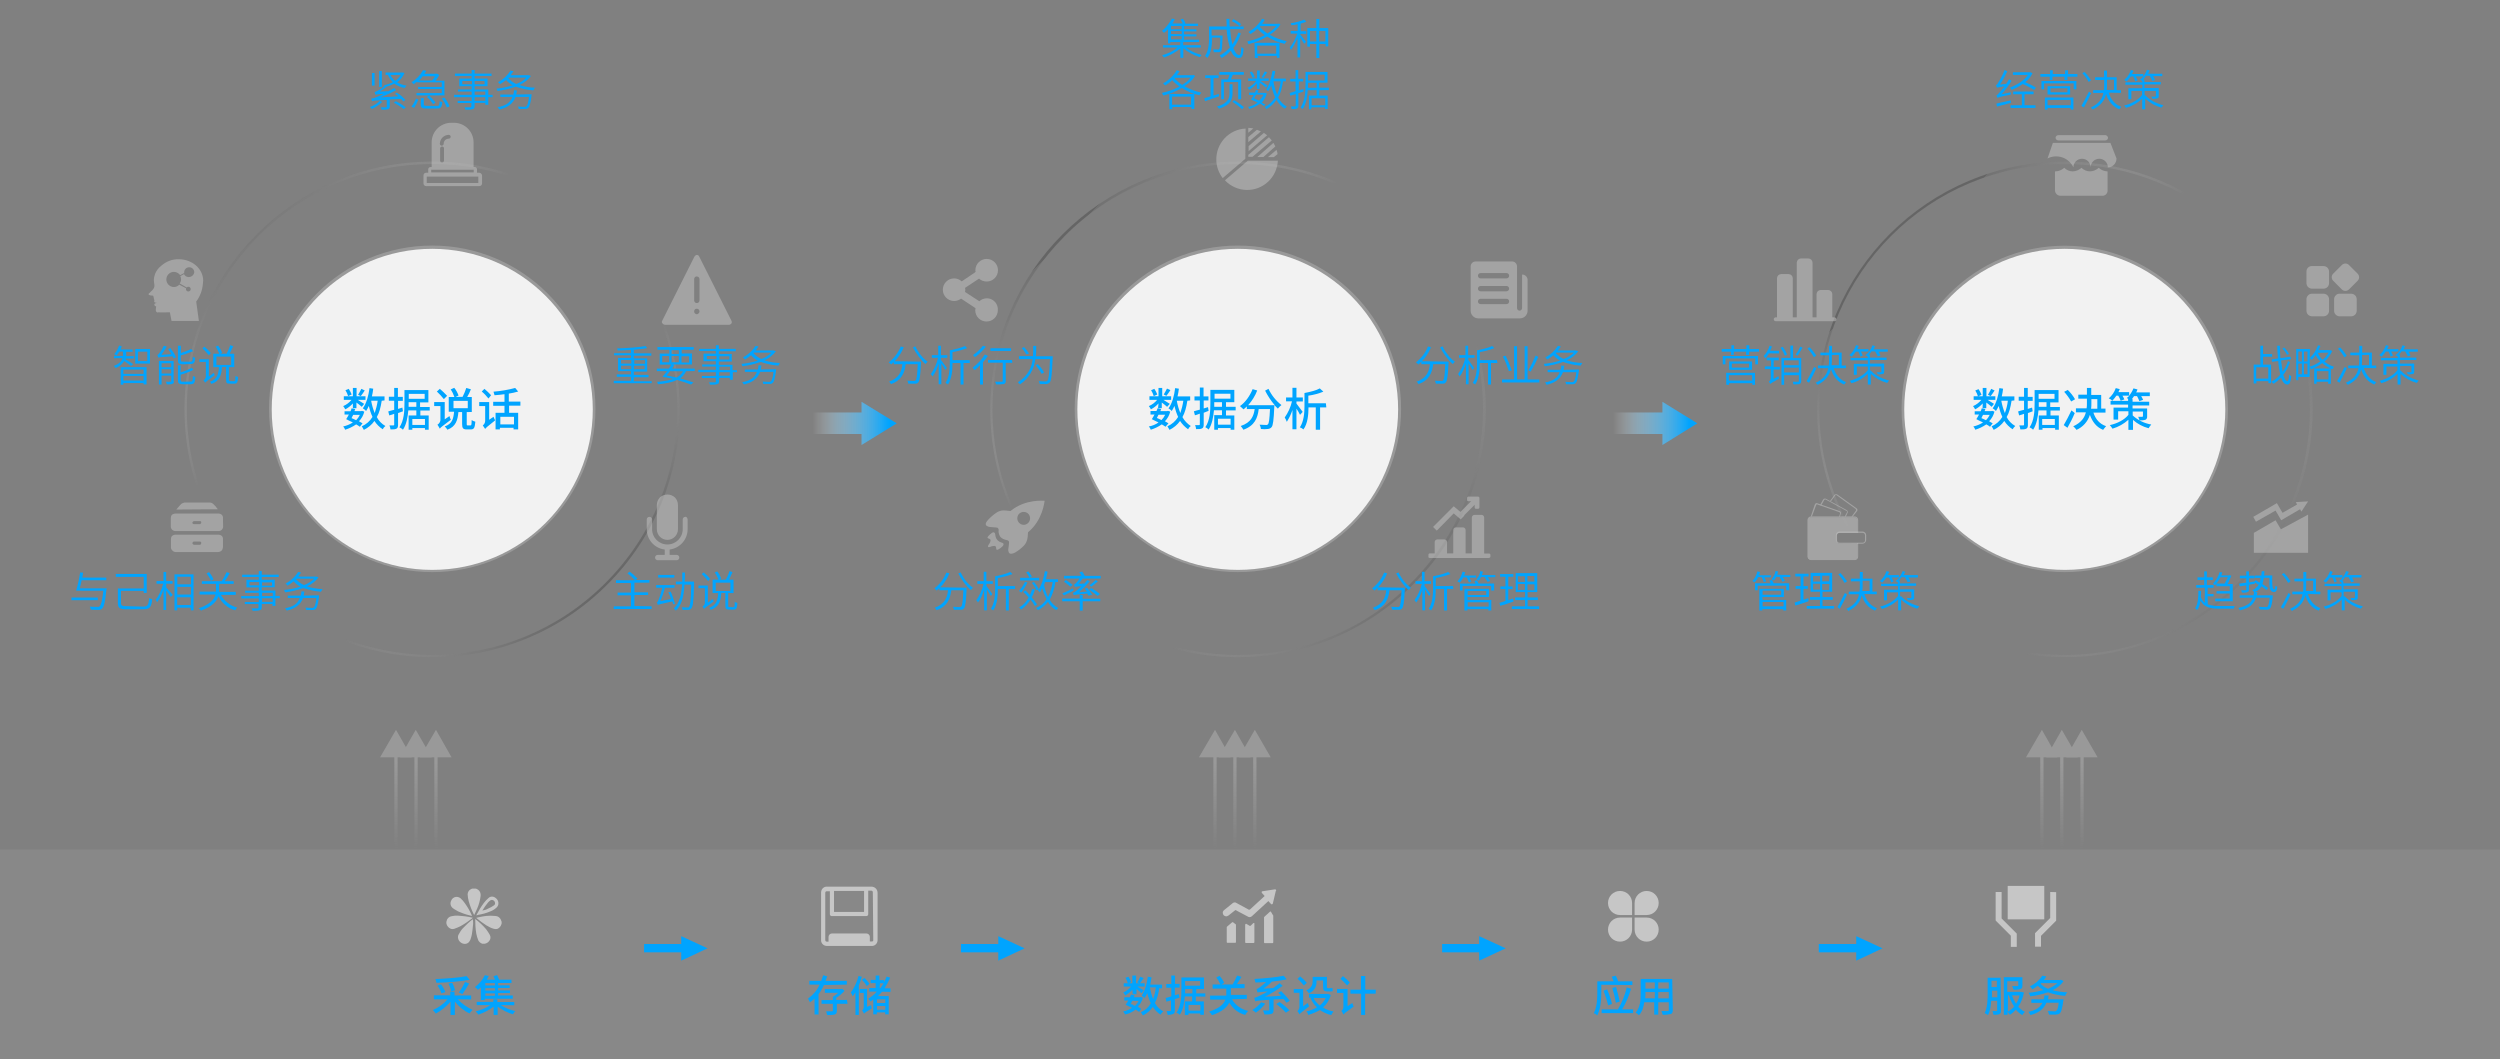 <?xml version="1.0" encoding="utf-8"?>
<!-- Generator: Adobe Illustrator 23.0.2, SVG Export Plug-In . SVG Version: 6.00 Build 0)  -->
<svg version="1.1" id="图层_1" xmlns="http://www.w3.org/2000/svg" xmlns:xlink="http://www.w3.org/1999/xlink" x="0px" y="0px"
	 viewBox="0 0 1681.9 712.5" style="enable-background:new 0 0 1681.9 712.5;" xml:space="preserve">
<rect x="0" y="0" width="1681.9" height="712.5" fill="#808080" stroke="none"/>
<style type="text/css">
	.st0{opacity:0.12;fill:#C1C1C1;}
	.st1{opacity:0.44;}
	.st2{fill:url(#SVGID_1_);}
	.st3{fill:url(#SVGID_2_);}
	.st4{fill:url(#SVGID_3_);}
	.st5{fill:#F2F2F2;}
	.st6{fill:#999999;}
	.st7{fill:#00A4FF;}
	.st8{fill:url(#SVGID_4_);}
	.st9{clip-path:url(#SVGID_6_);}
	.st10{fill:url(#SVGID_7_);}
	.st11{fill:#C1C1C1;}
	.st12{fill:#C6C6C6;}
	.st13{fill:url(#SVGID_8_);}
	.st14{fill:url(#SVGID_9_);}
	.st15{fill:url(#SVGID_10_);}
	.st16{fill:url(#SVGID_11_);}
	.st17{fill:url(#SVGID_12_);}
	.st18{fill:url(#SVGID_13_);}
	.st19{fill:url(#SVGID_14_);}
	.st20{fill:url(#SVGID_15_);}
	.st21{fill:url(#SVGID_16_);}
	.st22{opacity:0.5;fill:#C6C6C6;enable-background:new    ;}
	.st23{opacity:0.5;}
</style>
<title>资源 1</title>
<rect y="571.5" class="st0" width="1681.9" height="141"/>
<g class="st1">
	
		<linearGradient id="SVGID_1_" gradientUnits="userSpaceOnUse" x1="-9434.315" y1="-12978.956" x2="-5939.714" y2="-12978.956" gradientTransform="matrix(7.000000e-02 7.000000e-02 7.000000e-02 -7.000000e-02 1733.795 -98.525)">
		<stop  offset="0" style="stop-color:#434343"/>
		<stop  offset="0" style="stop-color:#5F5F5F;stop-opacity:0.96"/>
		<stop  offset="0.3" style="stop-color:#FFFFFF;stop-opacity:0"/>
		<stop  offset="0.71" style="stop-color:#DADADA;stop-opacity:0"/>
		<stop  offset="1" style="stop-color:#434343"/>
	</linearGradient>
	<path class="st2" d="M290.8,442.1c-92.1,0-166.7-74.6-166.7-166.7s74.6-166.7,166.7-166.7c44.2-0.2,86.7,17.5,117.7,49
		c65.1,65.1,65.1,170.7,0,235.6C377.4,424.6,335,442.2,290.8,442.1z M290.8,110.4c-91.1-0.1-165,73.6-165.1,164.7
		c-0.1,43.9,17.4,86,48.5,117c64,64.4,168.1,64.7,232.5,0.7c0.2-0.2,0.5-0.5,0.7-0.7c64.4-64.4,64.4-169.1,0-233.3
		C376.6,127.7,334.6,110.3,290.8,110.4z"/>
</g>
<g class="st1">
	
		<linearGradient id="SVGID_2_" gradientUnits="userSpaceOnUse" x1="-5416.354" y1="-9105.546" x2="-1921.754" y2="-9105.546" gradientTransform="matrix(7.000000e-02 7.000000e-02 7.000000e-02 -7.000000e-02 1733.795 -98.525)">
		<stop  offset="0" style="stop-color:#434343"/>
		<stop  offset="0" style="stop-color:#5F5F5F;stop-opacity:0.96"/>
		<stop  offset="0.3" style="stop-color:#FFFFFF;stop-opacity:0"/>
		<stop  offset="0.71" style="stop-color:#DADADA;stop-opacity:0"/>
		<stop  offset="1" style="stop-color:#434343"/>
	</linearGradient>
	<path class="st3" d="M832.8,442.1c-92.1,0-166.7-74.7-166.6-166.8c0-92.1,74.7-166.7,166.8-166.6c44.2,0,86.6,17.6,117.8,48.8
		c65.1,65.1,65.1,170.7,0,235.6C919.5,424.6,877.1,442.2,832.8,442.1z M832.8,110.4c-43.8-0.1-85.8,17.3-116.6,48.5
		c-31.1,31.3-48.5,72.5-48.5,116.6c-0.1,43.8,17.3,85.8,48.5,116.6c31.3,31.1,72.5,48.5,116.6,48.5c43.8,0.1,85.8-17.3,116.6-48.5
		c64.4-64.4,64.4-169.1,0-233.3C918.6,127.7,876.6,110.3,832.8,110.4z"/>
</g>
<g class="st1">
	
		<linearGradient id="SVGID_3_" gradientUnits="userSpaceOnUse" x1="-1292.374" y1="-5131.974" x2="2202.216" y2="-5131.974" gradientTransform="matrix(7.000000e-02 7.000000e-02 7.000000e-02 -7.000000e-02 1733.795 -98.525)">
		<stop  offset="0" style="stop-color:#434343"/>
		<stop  offset="0" style="stop-color:#5F5F5F;stop-opacity:0.96"/>
		<stop  offset="0.3" style="stop-color:#FFFFFF;stop-opacity:0"/>
		<stop  offset="0.71" style="stop-color:#DADADA;stop-opacity:0"/>
		<stop  offset="1" style="stop-color:#434343"/>
	</linearGradient>
	<path class="st4" d="M1389.1,442.1c-92.1,0-166.7-74.7-166.6-166.8c0-92.1,74.7-166.7,166.8-166.6c44.2,0,86.6,17.6,117.8,48.8
		c65.1,65.1,65.1,170.7,0,235.6C1475.8,424.6,1433.4,442.2,1389.1,442.1z M1389.1,110.4c-91.1-0.1-165,73.6-165.1,164.7
		c-0.1,43.9,17.4,86,48.5,117c31.3,31.1,72.5,48.5,116.6,48.5c43.8,0.1,85.8-17.3,116.6-48.5c64.4-64.4,64.4-169.1,0-233.3
		C1474.9,127.7,1432.9,110.3,1389.1,110.4z"/>
</g>
<circle class="st5" cx="290.8" cy="275.3" r="108.9"/>
<path class="st6" d="M290.8,384.9C230.4,384.9,181,335.6,181,275c0-60.4,49.2-109.8,109.8-109.8c60.4,0,109.8,49.2,109.8,109.8
	S351.2,384.9,290.8,384.9z M290.8,167.4c-59.6,0-108,48.4-108,108s48.4,108,108,108s108-48.4,108-108
	C398.7,215.8,350.4,167.5,290.8,167.4z"/>
<path class="st7" d="M237.4,271.4c-1.4,1.6-3.2,3-5.1,4c-0.4-0.8-0.9-1.5-1.4-2.2c2.2-0.9,4.1-2.4,5.6-4.2h-5.2v-2.4h6.1v-5.6h2.5
	v5.6h6v2.4h-5.2c1.4,0.9,3.8,2.4,4.3,2.7l-1.6,2c-1.1-1-2.4-2-3.6-2.9v3.8h-2.4L237.4,271.4L237.4,271.4z M242.1,287.1
	c-0.8-0.6-1.6-1.1-2.5-1.6c-2.3,1.6-4.8,2.8-7.4,3.6c-0.3-0.8-0.7-1.5-1.3-2.2c2.3-0.5,4.5-1.4,6.5-2.7c-1.4-0.7-3.1-1.4-4.5-2.2
	c0.5-0.9,1.3-2,1.8-3.1h-2.9v-2.2h4c0.3-0.6,0.6-1.3,0.7-2l2.5,0.5c-0.2,0.4-0.4,0.9-0.5,1.4h4.5l0.5-0.2l1.6,0.5
	c-0.6,2.4-1.8,4.7-3.6,6.5c0.9,0.5,1.8,1.1,2.4,1.4L242.1,287.1z M234.2,266.5c-0.4-1.4-1-2.7-1.8-4l2.2-0.9c0.8,1.2,1.5,2.5,2,3.8
	L234.2,266.5z M237.6,279.1c-0.4,0.7-0.7,1.4-1.1,2.2c1.1,0.4,2,0.9,3.1,1.4c1-1,1.9-2.3,2.5-3.6H237.6z M245.4,262.7
	c-0.9,1.4-2,2.9-2.7,3.8l-1.8-0.9c0.8-1.3,1.5-2.6,2.2-4L245.4,262.7z M256.8,269.6c-0.7,4.5-1.6,8.1-3.3,11c1.3,2.5,3.3,4.6,5.8,6
	c-0.8,0.6-1.4,1.3-1.8,2.2c-2.2-1.4-4.2-3.4-5.6-5.6c-1.8,2.6-4.3,4.6-7.1,6c-0.2-0.5-1.1-1.8-1.4-2.4c3-1.3,5.5-3.5,7.2-6.3
	c-1.1-2.4-1.9-4.9-2.5-7.4c-0.5,1.2-1.1,2.3-1.8,3.4c-0.6-0.7-1.4-1.3-2.2-1.8c2.4-3.3,3.8-8.3,4.5-13.6l2.5,0.4
	c-0.2,1.8-0.5,3.5-0.9,5.2h8.5v2.7L256.8,269.6L256.8,269.6z M249.7,269.6c0.5,2.9,1.3,5.6,2.4,8.3c0.9-2.7,1.6-5.5,2-8.3H249.7z"/>
<path class="st7" d="M267.8,277.9v8c0,1.4-0.4,2.2-1.1,2.5c-0.9,0.5-2,0.5-4,0.5c-0.1-0.9-0.3-1.8-0.7-2.7h2.7
	c0.3,0,0.5-0.2,0.5-0.4c0,0,0,0,0-0.1v-7.3l-3.3,1.1l-0.7-2.7c1.1-0.4,2.5-0.7,4-1.1v-6.1h-3.6v-2.7h3.6V261h2.5v6h3.3v2.7h-3.2v5.4
	l2.9-0.9l0.4,2.5L267.8,277.9z M282.8,276.1v3.4h5.6v9.6h-2.5V288h-8.5v1.1h-2.5v-9.6h5.2v-3.4h-5.4c-0.4,4.5-1.3,9.6-3.6,13
	c-0.7-0.7-1.5-1.2-2.4-1.6c3.1-4.5,3.4-11,3.4-15.9v-9.2h16.1v8.3h-5.6v3.1h6.5v2.4h-6.3L282.8,276.1z M280.1,273.7v-3.1h-5.2v3.1
	H280.1z M275,265v3.3h10.7V265H275z M285.9,281.9h-8.5v4h8.5V281.9z"/>
<path class="st7" d="M302.4,279.9c0.2,0.9,0.5,1.7,0.9,2.5c-6,4.5-6.9,5.2-7.4,6c-0.4-0.7-1.1-2-1.6-2.7c1.1-0.6,1.8-1.7,2-2.9v-9.6
	h-4.2v-2.7h7.1v11.6L302.4,279.9z M298.6,268.5c-1.4-1.8-3-3.5-4.7-5.1l2-1.8c1.7,1.5,3.4,3,4.9,4.7L298.6,268.5z M316.6,286.2
	c0.5,0,0.7-0.5,0.7-3.6c0.8,0.5,1.6,0.9,2.5,1.1c-0.4,4.2-0.9,5.2-3.1,5.2H314c-2.5,0-3.1-0.9-3.1-3.6v-8.1h-2.5
	c-0.5,5.6-1.8,9.8-7.4,11.9c-0.5-0.8-1.1-1.6-1.8-2.2c5.1-1.8,5.8-5.2,6.3-9.9h-3.6v-9.9h3.8c-0.6-1.8-1.4-3.5-2.5-5.1l2.4-1.1
	c1.3,1.6,2.2,3.3,2.9,5.2l-2,0.9h4.7c1-1.9,1.8-3.9,2.5-6l3.1,0.9c-0.7,1.8-1.5,3.5-2.5,5.2h3.1v10.1H314v8.1c0,0.9,0.2,0.9,0.7,0.9
	L316.6,286.2z M305.1,274.6h9.6v-4.9h-9.6V274.6z"/>
<path class="st7" d="M332,280.4c0.4,0.7,0.7,1.8,1.1,2.4c-5.4,4.3-6.3,5.1-6.7,5.8c-0.5-0.8-1-1.6-1.6-2.4c1-0.7,1.6-1.9,1.6-3.1
	v-9.9h-4v-2.7h6.7v11.9L332,280.4z M328.6,268.1c-1.3-1.7-2.8-3.3-4.5-4.7l1.8-1.8c1.6,1.3,3.1,2.8,4.5,4.3L328.6,268.1z M342.5,273
	v4.7h6.1v11.2h-3.1v-1.1h-9.2v1.1h-2.9v-11.2h6V273h-7.6v-2.7h7.6v-5.1c-2.4,0.4-4.5,0.5-6.7,0.7c-0.2-0.7-0.5-1.8-0.7-2.4
	c4.9-0.4,9.8-1.2,14.6-2.5l2,2.4c-2.1,0.6-4.2,1.1-6.3,1.4v5.4h7.8v2.7h-7.6L342.5,273z M345.8,280.4h-9.2v5.1h9.2V280.4z"/>
<circle class="st5" cx="832.8" cy="275.3" r="108.9"/>
<path class="st6" d="M832.8,384.9C772.4,384.9,723,335.6,723,275c0-60.4,49.2-109.8,109.8-109.8c60.4,0,109.8,49.2,109.8,109.8
	S893.2,384.9,832.8,384.9z M832.8,167.4c-59.6,0-108,48.4-108,108s48.4,108,108,108c59.5,0,107.8-48.5,107.8-108
	S892.3,167.4,832.8,167.4z"/>
<path class="st7" d="M779.4,271.4c-1.4,1.6-3.2,3-5.1,4c-0.4-0.8-0.9-1.5-1.4-2.2c2.2-0.9,4.1-2.4,5.6-4.2h-5.2v-2.4h6.1v-5.6h2.5
	v5.6h6v2.4h-5.2c1.4,0.9,3.8,2.4,4.3,2.7l-1.8,2c-1.1-1-2.4-2-3.6-2.9v3.8h-2.5L779.4,271.4L779.4,271.4z M784.1,287.1
	c-0.8-0.6-1.6-1.1-2.5-1.6c-2.3,1.6-4.8,2.8-7.4,3.6c-0.3-0.8-0.7-1.5-1.3-2.2c2.3-0.4,4.6-1.3,6.5-2.7c-1.4-0.7-3.1-1.4-4.5-2.2
	c0.5-0.9,1.3-2,1.8-3.1H774v-2.4h4c0.4-0.5,0.6-1.2,0.7-1.8l2.5,0.5c-0.2,0.4-0.4,0.9-0.5,1.4h4.5l0.5-0.2l1.6,0.5
	c-0.6,2.4-1.8,4.7-3.6,6.5c0.9,0.5,1.8,1.1,2.4,1.4L784.1,287.1z M776.2,266.5c-0.4-1.4-1-2.7-1.8-4l2.2-0.9c0.8,1.2,1.5,2.5,2,3.8
	L776.2,266.5z M779.4,279c-0.4,0.7-0.7,1.4-1.1,2.2c1.1,0.4,2,0.9,3.1,1.4c1-1,1.9-2.3,2.5-3.6H779.4z M787.4,262.5
	c-0.9,1.4-2,2.9-2.7,3.8l-1.8-0.9c0.8-1.3,1.5-2.6,2.2-4L787.4,262.5z M798.8,269.6c-0.7,4.5-1.6,8-3.3,11c1.3,2.4,3.3,4.5,5.6,6
	c-0.8,0.6-1.4,1.3-1.8,2.2c-2.1-1.5-4-3.4-5.4-5.6c-1.8,2.6-4.3,4.6-7.1,6c-0.2-0.5-1.1-1.8-1.4-2.4c3-1.3,5.5-3.5,7.2-6.3
	c-1.1-2.4-1.9-4.9-2.5-7.4c-0.5,1.2-1.1,2.3-1.8,3.4c-0.6-0.7-1.4-1.3-2.2-1.8c2.4-3.1,3.8-8.1,4.5-13.6l2.5,0.4
	c-0.2,1.8-0.5,3.5-0.9,5.2h8.5v2.7L798.8,269.6L798.8,269.6z M791.7,269.6c0.5,2.9,1.3,5.6,2.4,8.3c0.9-2.7,1.6-5.5,2-8.3H791.7z"/>
<path class="st7" d="M809.8,277.7v8c0,1.4-0.4,2.2-1.1,2.5c-0.9,0.5-2,0.5-4,0.5c-0.1-0.9-0.3-1.8-0.7-2.7h2.7
	c0.4,0,0.5-0.2,0.5-0.5v-7.2l-3.3,1.1l-0.7-2.7c1.1-0.4,2.5-0.7,4-1.1v-6.2h-3.6v-2.7h3.6v-6h2.5v6h3.3v2.7h-3.2v5.4l2.9-0.9
	l0.4,2.5L809.8,277.7z M824.8,276.1v3.4h5.6v9.6h-2.5V288h-8.5v1.1h-2.5v-9.8h5.2V276h-5.4c-0.4,4.5-1.3,9.6-3.6,13
	c-0.6-0.7-1.4-1.2-2.2-1.6c3.1-4.5,3.4-11,3.4-15.9v-9.2h16.1v8.3h-5.6v3.1h6.5v2.4L824.8,276.1z M822.1,273.7v-3.1h-5.2v3.1H822.1z
	 M817.1,264.9v3.3h10.7v-3.3H817.1z M827.9,281.7h-8.5v4h8.5V281.7z"/>
<path class="st7" d="M853.4,261.6c2,4.3,5,8,8.7,10.9c-0.9,0.7-1.7,1.5-2.4,2.4l-2.4-2.4v1.1c-0.4,9.2-0.9,12.7-1.8,13.7
	c-0.6,0.8-1.5,1.2-2.5,1.3c-1.6,0.2-3.1,0.2-4.7,0c-0.1-1-0.4-2-0.9-2.9c1.4,0.1,2.9,0.2,4.3,0.2c0.5,0.1,0.9-0.1,1.3-0.4
	c0.7-0.7,1.1-3.6,1.4-10.3h-7.6c-0.7,6-2.7,11.2-10.3,13.9c-0.5-0.9-1.1-1.7-1.8-2.5c7.1-2.4,8.7-6.7,9.4-11.4h-5.3v-1.8
	c-0.7,0.7-1.4,1.4-2.2,2c-0.8-0.8-1.6-1.5-2.4-2.2c3.6-2.5,6.7-6.9,8.5-11.4l3.1,0.9c-1.4,3.6-3.5,7-6.1,9.9h17.9
	c-2.6-3-4.7-6.3-6.5-9.8L853.4,261.6z"/>
<path class="st7" d="M874.6,279.1c-0.7-1.5-1.5-2.9-2.4-4.2v13.9h-2.7v-13c-0.9,2.8-2.2,5.5-3.8,8c-0.3-1-0.8-2-1.4-2.9
	c2.3-3.3,4-7,4.9-10.9h-4v-2.6h4.3v-6.5h2.7v6.5h4.3v2.7h-4.3v1.4c1.1,1.4,3.6,4.7,4.2,5.6L874.6,279.1z M892.3,274.1h-4.2v15h-2.9
	v-15h-4.9c0,4.7-0.5,10.9-3.4,14.8c-0.7-0.6-1.5-1.1-2.4-1.4c2.7-4,3.1-9.9,3.1-13.9v-9.2c3.8-0.7,8.1-1.8,10.3-3.1l2.4,2.2
	c-3.2,1.3-6.6,2.2-10.1,2.7v5.1H892L892.3,274.1L892.3,274.1z"/>
<circle class="st5" cx="1389.1" cy="275.3" r="108.9"/>
<path class="st6" d="M1389.1,384.9c-60.4,0-109.8-49.2-109.8-109.8c0-60.4,49.2-109.8,109.8-109.8c60.4,0,109.8,49.2,109.8,109.8
	S1449.5,384.9,1389.1,384.9z M1389.1,167.4c-59.6,0-108,48.4-108,108s48.4,108,108,108s108-48.4,108-108
	C1497,215.8,1448.7,167.5,1389.1,167.4z"/>
<path class="st7" d="M1333.9,271.4c-1.4,1.6-3.2,3-5.1,4c-0.4-0.8-0.9-1.5-1.4-2.2c2.2-0.9,4.1-2.4,5.6-4.2h-5.2v-2.4h6.1v-5.6h2.5
	v5.6h6v2.4h-5.2c1.4,0.9,3.8,2.4,4.3,2.7l-1.6,2c-1.1-1-2.4-2-3.6-2.9v3.8h-2.5L1333.9,271.4L1333.9,271.4z M1338.8,287.1
	c-0.8-0.6-1.6-1.2-2.5-1.6c-2.3,1.6-4.8,2.8-7.4,3.6c-0.3-0.8-0.7-1.5-1.3-2.2c2.3-0.5,4.5-1.4,6.5-2.7c-1.4-0.7-3.1-1.4-4.5-2.2
	c0.5-0.9,1.3-2,1.8-3.1h-2.9v-2.2h4c0.3-0.6,0.6-1.3,0.7-2l2.5,0.5c-0.2,0.4-0.4,0.9-0.5,1.4h4.5l0.5-0.2l1.6,0.5
	c-0.6,2.4-1.8,4.7-3.6,6.5c0.9,0.5,1.8,1.1,2.4,1.4L1338.8,287.1z M1330.7,266.7c-0.4-1.4-1-2.7-1.8-4l2.2-0.9
	c0.8,1.2,1.5,2.5,2,3.8L1330.7,266.7z M1334.1,279.1c-0.4,0.7-0.7,1.4-1.1,2.2c1.1,0.4,2,0.9,3.1,1.4c1-1,1.9-2.3,2.5-3.6H1334.1z
	 M1341.9,262.7c-0.9,1.4-2,2.9-2.7,3.8l-1.8-0.9c0.8-1.3,1.5-2.6,2.2-4L1341.9,262.7z M1353.3,269.6c-0.7,4.5-1.6,8.1-3.3,11
	c1.3,2.5,3.3,4.6,5.8,6c-0.7,0.6-1.3,1.4-1.8,2.2c-2.2-1.4-4.2-3.4-5.6-5.6c-1.8,2.6-4.3,4.6-7.1,6c-0.2-0.5-1.1-1.8-1.4-2.4
	c3-1.3,5.5-3.5,7.2-6.3c-1.1-2.4-1.9-4.9-2.5-7.4c-0.5,1.2-1.1,2.3-1.8,3.4c-0.6-0.7-1.4-1.3-2.2-1.8c2.4-3.3,3.8-8.3,4.5-13.6
	l2.5,0.4c-0.2,1.8-0.5,3.5-0.9,5.2h8.5v2.7L1353.3,269.6L1353.3,269.6z M1346.4,269.6c0.5,2.9,1.3,5.6,2.4,8.3c1-2.7,1.7-5.5,2-8.3
	H1346.4z"/>
<path class="st7" d="M1364.3,277.9v8c0,1.4-0.4,2.2-1.1,2.5c-0.9,0.5-2,0.5-4,0.5c-0.1-0.9-0.3-1.8-0.7-2.7h2.7
	c0.3,0,0.5-0.2,0.5-0.4c0,0,0,0,0-0.1v-7.3l-3.3,1.1l-0.7-2.7c1.1-0.4,2.5-0.7,4-1.1v-6.1h-3.6v-2.7h3.6V261h2.5v6h3.3v2.7h-3.3v5.4
	l2.9-0.9l0.4,2.5L1364.3,277.9z M1379.5,276.1v3.4h5.6v9.6h-2.5V288h-8.5v1.1h-2.5v-9.6h5.2v-3.4h-5.4c-0.4,4.5-1.3,9.6-3.6,13
	c-0.7-0.7-1.5-1.2-2.4-1.6c3.1-4.5,3.4-11,3.4-15.9v-9.2h16.1v8.3h-5.6v3.1h6.5v2.4h-6.3L1379.5,276.1z M1376.8,273.7v-3.1h-5.2v3.1
	H1376.8z M1371.5,265v3.3h10.7V265H1371.5z M1382.4,281.9h-8.5v4h8.5V281.9z"/>
<path class="st7" d="M1395.8,277.9c-1.4,3.4-3.1,6.7-4.9,9.9l-2.5-1.8c1.4-2.4,3.6-6.5,5.2-9.9L1395.8,277.9z M1393.4,270.1
	c-1.3-2.3-2.9-4.5-4.7-6.5l2.4-1.3c1.9,1.9,3.6,4,4.9,6.3L1393.4,270.1z M1408.4,277.7c1.4,4.3,4.2,7.6,8.5,9
	c-0.7,0.8-1.4,1.6-2,2.5c-4.5-1.8-7.2-5.4-8.9-10.1c-1.4,4.5-4.7,8.2-9,10.1c-0.6-0.9-1.4-1.7-2.2-2.4c5.4-2.5,7.6-5.8,8.5-9.4h-6.7
	v-2.7h7.2c0.2-1.2,0.2-2.4,0.2-3.6v-2.9h-5.8v-2.7h5.8V261h2.9v4.7h6.7v9.2h2.9v2.7h-8.1V277.7z M1407,271.4c0,1.2,0,2.4-0.2,3.6
	h4.2v-6.5h-4V271.4z"/>
<path class="st7" d="M1434.8,279.5c3.5,3.2,7.8,5.3,12.5,6.1c-0.7,0.8-1.3,1.6-1.8,2.5c-3.9-1-7.5-2.9-10.5-5.6v6.7h-3.1v-6.8
	c-3.1,2.8-6.7,4.8-10.7,6c-0.5-0.8-1.1-1.6-1.8-2.4c5.1-1.1,9.9-3.6,12.5-6.9v-2.4h-6.9v5.6h-3.1v-8.1h9.8v-2h-11.8v-2.5h11.8v-1.4
	c-0.4-0.2-0.7-0.5-0.9-0.5c0.6-0.6,1.2-1.1,1.8-1.6h-4.7c0.5,0.8,0.9,1.6,1.3,2.5l-2.5,0.9c-0.4-1.2-1-2.3-1.6-3.4h-1.3
	c-0.8,1.2-1.7,2.3-2.7,3.4c-0.7-0.7-1.5-1.2-2.4-1.6c2.1-1.8,3.8-4.2,4.7-6.9l2.7,0.7c-0.4,0.7-0.5,1.3-0.9,2h7.2v2.4
	c1.2-1.5,2.2-3.1,2.9-4.9l2.7,0.7c-0.2,0.7-0.5,1.4-0.9,2h9.2v2.5h-5.8c0.5,0.8,0.9,1.6,1.3,2.5l-2.5,0.9c-0.5-1.2-1-2.3-1.6-3.4h-2
	c-0.5,0.7-0.9,1.3-1.4,2h0.4v1.8h11.2v2.5h-11.2v2h9.8v5.4c0.1,0.9-0.3,1.8-1.1,2.2c-1.3,0.4-2.7,0.5-4,0.4
	c-0.2-0.7-0.7-1.6-0.9-2.4h2.7c0.4,0,0.5-0.2,0.5-0.4v-3.1h-6.9L1434.8,279.5L1434.8,279.5z"/>
<path class="st7" d="M257.2,68.6c-2.1,1.9-4.4,3.5-6.9,4.7c-0.5-0.4-1-0.8-1.4-1.3c2.5-0.9,4.8-2.3,6.7-4.2L257.2,68.6z M272.1,49.1
	c-1,2.5-2.7,4.7-4.9,6.3c1.9,1.1,4.1,1.9,6.3,2.2c-0.4,0.4-0.9,1.1-1.3,1.6c-2.5-0.5-4.8-1.4-6.9-2.9c-1.9,0.9-3.8,1.6-5.8,2.2
	l0.2,0.2c-1.4,1.1-2.9,2-4.3,2.9l5.8-0.2c1.3-0.7,2.7-1.4,4-2.2l1.3,1.4c-3.4,1.9-6.9,3.5-10.5,4.9l12.1-0.7
	c-0.7-0.7-1.5-1.2-2.4-1.6l1.3-0.9c2.1,1.4,4.1,3,5.8,4.9l-1.4,1.1c-0.4-0.5-1.1-1.1-1.6-1.8l-7.6,0.4v4.7c0,1.1-0.2,1.4-1.1,1.8
	c-0.9,0.4-2.2,0.4-4.3,0.4c-0.2-0.6-0.4-1.1-0.7-1.6h3.6c0.5,0,0.5-0.2,0.5-0.5v-4.5c-8.3,0.5-9.4,0.5-9.9,0.9
	c-0.1-0.6-0.3-1.2-0.5-1.8c1.3-0.1,2.6-0.5,3.8-1.1c1.5-0.6,3-1.2,4.5-2c-1.9,0-3.8,0.2-5.6,0.5c-0.1-0.6-0.3-1.2-0.5-1.8
	c0.6-0.1,1.2-0.4,1.8-0.7c1.8-0.9,3.4-2,4.9-3.4c0-0.2-0.2-0.4-0.4-0.5c2.1-0.4,4.1-1.1,6-2c-1.4-1.4-2.6-3.1-3.3-4.9h-1.6v-1.6H271
	L272.1,49.1z M252,57.6h-1.8v-8.5h1.8V57.6z M256.9,58.5h-1.8V47.8h1.8V58.5z M262.7,50.4c0.7,1.6,1.8,2.9,3.1,4
	c1.6-1,2.9-2.4,3.8-4H262.7z M266.3,68.1c2.4,1.1,4.6,2.5,6.7,4.2l-1.4,1.1c-2.1-1.7-4.3-3.1-6.7-4.3L266.3,68.1z"/>
<path class="st7" d="M276.8,71.7c1.3-1.6,2.3-3.5,3.1-5.4l1.6,0.7c-0.8,1.9-1.8,3.8-2.9,5.6L276.8,71.7z M280.4,55.1
	c-0.7,0.5-1.4,1.1-2.2,1.6c-0.3-0.6-0.8-1.1-1.4-1.4c3.3-1.9,6-4.7,7.8-8.1l2.2,0.4c-0.4,0.7-0.8,1.4-1.3,2h8.7l1.3,0.9
	c-0.7,1.3-1.6,2.6-2.5,3.8h6v9.9h-18.8v-1.6h17v-2.7h-15.9v-1.4h15.9v-3.1h-16.3C280.9,55.4,280.4,55.1,280.4,55.1z M284.4,51.3
	c-0.7,1.1-1.6,2.1-2.7,2.9h9c0.7-0.9,1.4-2,2-2.9H284.4z M293.8,71.3c1.6,0,1.8-0.4,2-3.3c0.4,0.4,1.3,0.5,1.8,0.7
	c-0.4,3.4-0.9,4.3-3.6,4.3h-6.9c-3.3,0-4-0.5-4-2.7V66h2v4.3c0,0.7,0.4,0.9,2.2,0.9L293.8,71.3L293.8,71.3z M288.7,64.3
	c1.6,1.4,3,3,4.3,4.7l-1.6,1.1c-1.2-1.8-2.6-3.5-4.2-4.9L288.7,64.3z M299,65.6c1.4,1.8,2.6,3.8,3.4,6l-1.8,0.7
	c-0.8-2.2-2-4.2-3.3-6.1L299,65.6z"/>
<path class="st7" d="M331.4,65.4h-2.9v5.1h-2v-1.3h-7.2v2.2c0,1.3-0.4,1.8-1.3,2c-0.9,0.4-2.4,0.4-4.9,0.4c-0.1-0.6-0.3-1.2-0.7-1.6
	h4c0.5,0,0.7-0.2,0.7-0.7v-2.2h-9.2v-1.4h9.4v-2.5h-11.8v-1.6h11.8v-2.2h-9.2v-1.4h9.2V58H309v-5.1h8.3v-1.8h-11.2v-1.6h11.2v-2.4h2
	v2.4h11.4v1.6h-11.4v1.8h8.7V58h-8.7v2.2h9.2v3.6h2.9V65.4z M317.5,56.7v-2.2H311v2.2H317.5z M319.3,54.5v2.2h6.7v-2.2H319.3z
	 M319.3,63.8h7.2v-2.2h-7.2V63.8z M326.5,65.4h-7.2v2.4h7.2V65.4z"/>
<path class="st7" d="M357.2,51.1c-2,2.7-4.7,4.8-7.8,6.1c3.4,1.1,6.9,1.7,10.5,1.8c-0.4,0.6-0.8,1.2-1.1,1.8c-4-0.3-8-1.2-11.8-2.5
	c-4,1.4-8.1,2.4-12.3,2.9c-0.2-0.5-0.4-1.1-0.7-1.6c3.7-0.3,7.4-1.1,11-2.2c-1.7-0.9-3.3-2.1-4.5-3.6c-1.3,1.1-2.7,2-4.2,2.9
	c-0.3-0.6-0.7-1.1-1.3-1.4c3.5-1.8,6.4-4.5,8.5-7.8l2,0.4c-0.6,0.9-1.3,1.8-2,2.7h12.2L357.2,51.1z M357.6,63.4v0.9
	c-0.7,5.2-1.3,7.4-2.2,8.3c-0.6,0.5-1.4,0.8-2.2,0.7H349c-0.1-0.6-0.3-1.1-0.5-1.6c1.4,0.1,2.9,0.2,4.3,0.2c0.5,0.1,0.9-0.1,1.3-0.4
	c0.7-0.5,1.3-2.4,1.8-6.3h-9c-1.8,4.7-5.4,7.2-11,8.5c-0.3-0.6-0.6-1.1-1.1-1.6c5.2-0.9,8.5-2.9,9.9-6.9h-8.1v-1.6h8.7
	c0.3-0.9,0.4-1.9,0.5-2.9l2,0.2c-0.2,0.9-0.4,2-0.5,2.7L357.6,63.4L357.6,63.4z M341.9,52.5c1.5,1.7,3.3,3.1,5.4,4
	c2.6-0.9,4.9-2.4,6.9-4.3h-11.8L341.9,52.5z"/>
<path class="st7" d="M797.9,32.1c3.2,2.3,6.7,3.9,10.5,4.9c-0.4,0.5-0.8,1-1.3,1.4c-4.1-1.2-7.8-3.2-11-6v6.5h-2v-6.3
	c-3.3,2.7-7,4.7-11,6.1c-0.4-0.6-0.8-1.1-1.3-1.6c3.8-0.9,7.4-2.7,10.5-5.1h-9.9v-1.6H794v-2h2v2h11.8V32h-9.9L797.9,32.1z
	 M785.8,19.6c-0.8,0.9-1.7,1.8-2.7,2.5c-0.4-0.5-0.9-0.9-1.4-1.3c2.8-2.3,5-5.1,6.7-8.3l2,0.4c-0.5,0.9-1.1,1.8-1.6,2.9h6.9
	c-0.4-0.9-0.9-1.8-1.4-2.7l1.6-0.5c0.7,1,1.3,2.1,1.6,3.3h8.5v1.6h-9.4v2.2h8.3v1.4h-8.3v2h8.3v1.4h-8.3v2.2h10.1v1.6h-19.4v0.9
	h-1.5L785.8,19.6L785.8,19.6z M795,17.5h-7.2v2.2h7.2V17.5z M795,20.9h-7.2v2h7.2V20.9z M795,24.3h-7.2v2.2h7.2V24.3z"/>
<path class="st7" d="M834.8,22.5c-1.1,3.5-2.8,6.9-5.1,9.8c1.1,2.9,2.5,4.7,4,4.7c0.9,0,1.3-1.4,1.4-5.4c0.5,0.5,1,0.8,1.6,1.1
	c-0.4,4.9-1.1,6.3-3.3,6.3s-4-1.8-5.4-4.9c-1.8,2-3.8,3.6-6.1,4.9c-0.4-0.4-0.9-1.3-1.4-1.6c2.6-1.4,4.9-3.2,6.9-5.4
	c-1.2-3.9-1.9-8-2.2-12.1h-10.1v4h7.4v0.9c-0.2,6.5-0.4,8.9-0.9,9.6c-0.4,0.5-1,0.7-1.6,0.7h-3.4c0-0.6-0.2-1.2-0.5-1.8h3.3
	c0.4,0,0.7,0,0.9-0.4c0.4-0.5,0.5-2.4,0.7-7.6h-5.6v0.5c0,4-0.4,9.6-3.1,13.2c-0.5-0.5-1-1-1.6-1.3c2.4-3.6,2.7-8.5,2.7-11.9v-8
	h11.9c0-1.6-0.2-3.3-0.2-5.1h2c0,1.7,0,3.4,0.2,5.1h9.4v1.8h-9.2c0.3,3.5,0.8,6.9,1.6,10.3c1.6-2.5,3-5.2,4-8L834.8,22.5z
	 M833.9,17.6c-1.6-1.4-3.3-2.5-5.2-3.4l1.1-1.3c1.8,0.9,3.6,2,5.2,3.3L833.9,17.6z"/>
<path class="st7" d="M861.4,16.5c-1.8,2.8-4.3,5.2-7.2,6.9c3.6,2,7.4,3.5,11.4,4.3c-0.4,0.4-0.9,1.3-1.3,1.8
	c-4.2-0.9-8.2-2.6-11.8-4.9c-3.9,2.3-8.1,4-12.5,5.1c-0.2-0.5-0.7-1.3-0.9-1.8c4.1-0.9,8.1-2.3,11.8-4.3c-1.8-1.2-3.5-2.7-4.9-4.3
	c-1.4,1.4-3,2.6-4.7,3.6l-1.4-1.4c3.8-2.1,7-5.2,9.2-8.9l1.8,0.7c-0.5,0.9-1.1,1.8-1.8,2.7H860l0.4-0.2L861.4,16.5z M844,28.8h16.8
	v10.1H859v-1.3h-12.8V39h-2L844,28.8z M845.8,30.7v5.4h12.8v-5.4H845.8z M847.3,17.8c1.6,1.8,3.4,3.4,5.4,4.7
	c2.2-1.3,4.2-2.9,5.8-4.9h-10.7L847.3,17.8z"/>
<path class="st7" d="M874.7,23.2c0.9,0.9,3.4,4.2,4,4.9l-1.3,1.4c-0.5-0.9-1.8-2.9-2.7-4.3v13.4h-1.8v-13c-1.2,2.8-2.6,5.5-4.3,8
	c-0.3-0.6-0.6-1.1-0.9-1.6c2.2-2.8,3.9-6,5.1-9.4h-4.5v-1.8h4.7v-4.5c-1.4,0.3-2.8,0.6-4.2,0.7c-0.1-0.5-0.3-1-0.5-1.4
	c3.2-0.4,6.2-1.2,9.2-2.4l1.3,1.4c-1.2,0.5-2.5,1-3.8,1.3V21h3.8v1.8H875L874.7,23.2z M893.6,18.9v12.3h-1.8v-1.6h-4.2V39h-2v-9.4
	h-4.3v1.8h-1.8V18.9h6.1v-6.1h2v6.1H893.6z M885.6,27.9v-7.1h-4.3v7.1H885.6z M891.7,27.9v-7.1h-4.2v7.1H891.7z"/>
<path class="st7" d="M804,51.1c-1.8,2.8-4.3,5.2-7.2,6.9c3.6,2,7.4,3.5,11.4,4.3c-0.4,0.4-0.9,1.3-1.3,1.8
	c-4.2-0.9-8.2-2.6-11.8-4.9c-3.9,2.3-8.1,4-12.5,5.1c-0.2-0.5-0.7-1.3-0.9-1.8c4.1-0.9,8.1-2.3,11.8-4.3c-1.8-1.2-3.5-2.7-4.9-4.3
	c-1.4,1.4-3,2.6-4.7,3.6l-1.4-1.4c3.8-2.1,7-5.2,9.2-8.9l1.8,0.7c-0.5,0.9-1.1,1.8-1.8,2.7h10.9l0.4-0.2L804,51.1z M786.7,63.2h16.8
	v10.1h-2V72h-12.8v1.4h-2V63.2z M788.5,65v5.4h12.8V65H788.5z M789.9,52.4c1.6,1.8,3.4,3.4,5.4,4.7c2.2-1.3,4.2-2.9,5.8-4.9
	L789.9,52.4z"/>
<path class="st7" d="M820.1,64.8c-3.4,1.1-6.9,2.4-9.4,3.3l-0.5-2c1.1-0.4,2.5-0.7,4.2-1.3V52.5h-3.6v-1.8h9v1.8h-3.4v11.8l3.6-1.1
	L820.1,64.8z M827.2,56.7h2v6.1c0,3.8-1.1,8-9.2,10.3c-0.3-0.6-0.7-1.1-1.3-1.4c7.8-2.2,8.5-6,8.5-9V56.7z M826.1,53.4
	c0.4-0.9,0.7-2.2,1.1-3.1h-6.9v-1.8h16.5v1.8h-7.4c-0.5,1.1-0.9,2.2-1.3,3.1h6.9v13.4h-2V55.2h-9.6v11.6h-1.8V53.4H826.1z
	 M830.4,67.4c2.3,1.4,4.5,3,6.5,4.7l-1.3,1.4c-2-1.9-4.2-3.6-6.5-5.1L830.4,67.4z"/>
<path class="st7" d="M845.6,56c-1.5,1.8-3.2,3.3-5.2,4.5c-0.3-0.5-0.6-1-1.1-1.4c2.3-1,4.3-2.7,5.8-4.7h-5.4v-1.6h6v-5.4h1.8v5.4h6
	v1.6h-5.7c1.4,0.9,4.2,2.5,4.9,3.1l-1.1,1.4c-1.3-1.2-2.7-2.3-4.2-3.3v4.2h-1.8V56z M850.2,71.3c-0.8-0.6-1.6-1.1-2.5-1.6
	c-2.1,1.6-4.6,2.9-7.2,3.6c-0.2-0.5-0.5-1-0.9-1.4c2.4-0.4,4.6-1.4,6.5-2.9c-1.4-0.7-3.1-1.4-4.5-2c0.5-0.9,1.3-2,1.8-3.1h-3.1v-1.6
	h4c0.3-0.6,0.5-1.2,0.7-1.8l1.6,0.4c-0.2,0.6-0.4,1.1-0.7,1.6h5.3l1.1,0.4c-0.7,2.3-1.8,4.3-3.4,6.1c0.9,0.5,1.8,1.1,2.5,1.4
	L850.2,71.3z M842.6,52.4c-0.5-1.3-1.1-2.6-1.8-3.8l1.4-0.5c0.9,1.2,1.5,2.4,2,3.8L842.6,52.4z M845.1,63.6
	c-0.4,0.9-0.9,1.7-1.4,2.5c1.1,0.5,2.4,1.1,3.4,1.6c1.2-1.1,2.2-2.5,2.9-4L845.1,63.6z M852.5,48.6c-0.9,1.3-1.8,2.7-2.5,3.8
	l-1.3-0.5c0.7-1.1,1.6-2.7,2.2-3.8L852.5,48.6z M863.2,54.7c-0.7,4.3-1.6,8-3.3,10.9c1.2,2.6,3.3,4.7,5.8,6.1
	c-0.5,0.4-0.9,1.1-1.3,1.4c-2.4-1.4-4.3-3.5-5.6-6c-1.7,2.6-4.1,4.8-6.9,6.3c-0.2-0.4-0.7-1.3-1.1-1.4c3-1.4,5.4-3.7,7.1-6.5
	c-1.2-2.6-2.1-5.3-2.7-8.1c-0.5,1.4-1.2,2.7-2,4c-0.4-0.4-0.9-0.8-1.4-1.1c2.2-3.1,3.4-7.8,4.3-12.7l1.8,0.2
	c-0.2,1.7-0.5,3.4-1.1,5.1h8.3v1.8L863.2,54.7z M856.7,54.7c0.5,3.1,1.3,6.1,2.5,9c1.2-2.9,2-5.9,2.4-9H856.7z"/>
<path class="st7" d="M876.9,61.6c-1.1,0.4-2.2,0.7-3.4,1.1V71c0,1.1-0.2,1.6-0.9,2s-1.8,0.4-3.6,0.4c-0.1-0.6-0.3-1.2-0.5-1.8h2.7
	c0.3,0,0.5-0.2,0.5-0.4c0,0,0,0,0-0.1v-7.8l-3.6,1.1l-0.5-1.8c1.1-0.4,2.5-0.7,4-1.3v-6.5H868V53h3.6v-5.8h1.8V53h3.3v1.8h-2.9v6
	l3.1-0.9L876.9,61.6z M887.6,60.7v3.6h5.6v9h-1.8v-1.1h-9.2v1.3h-1.6v-9.2h5.2v-3.6h-6c-0.2,4.3-1.1,9.2-3.4,12.7
	c-0.4-0.4-0.9-0.8-1.4-1.1c2.9-4.5,3.3-10.5,3.3-15.2v-8.7h14.8v7.2h-5.6V59h6.5v1.6L887.6,60.7L887.6,60.7z M885.8,59v-3.3H880v3.4
	L885.8,59L885.8,59z M880,50.2v4h11.2v-4H880z M891.6,66.1h-9.2v4.7h9.2V66.1z"/>
<path class="st7" d="M1352.7,62.1v1.6c-7.4,1.4-8.3,1.8-8.9,2.2c-0.2-0.4-0.4-1.3-0.7-1.8c0.7-0.2,1.3-0.9,2.2-2
	c0.5-0.5,1.8-2.2,3.3-4c-1.7,0.1-3.4,0.4-5.1,0.9c-0.2-0.6-0.4-1.2-0.7-1.8c0.5,0,1.1-0.7,1.6-1.8c1.7-2.6,3.1-5.4,4.2-8.3l1.8,0.9
	c-1.4,3.1-3,6.1-4.9,8.9l4.2-0.5c0.7-0.9,1.3-2.2,2-3.1l1.6,1.1c-2,3.2-4.2,6.2-6.7,9L1352.7,62.1z M1352.9,69.2
	c-3.4,0.9-6.9,1.8-9.4,2.5l-0.4-2c2.4-0.5,6-1.4,9.6-2.2L1352.9,69.2z M1368.5,60.5c-2.5-1.5-5-2.8-7.6-4c-2.4,1.6-4.9,3-7.6,4
	c-0.2-0.6-0.6-1.2-1.1-1.6c4.5-1.6,9.6-4.7,12.1-8.5h-10.1v-1.8h11.8l1.4,0.7c-1.2,2.3-2.8,4.4-4.9,6c2.5,1,4.9,2.2,7.2,3.6
	L1368.5,60.5z M1362,70.8h7.4v1.8h-16.8v-1.8h7.6v-7.4h-5.8v-1.8h13.7v1.8h-6.1L1362,70.8L1362,70.8z"/>
<path class="st7" d="M1397.6,49.8v1.8h-6.7v2.2h-2v-2.2h-8.1v2.2h-1.8v-2.2h-6.3v-1.8h6.5v-2.5h1.8v2.5h8.3v-2.5h2v2.5H1397.6z
	 M1373.4,54.5h23.5v5.6h-1.8v-4h-19.9v4h-1.8L1373.4,54.5L1373.4,54.5z M1375.7,65.6h19.2v8.1h-1.8v-1.1h-15.6v1.1h-1.8L1375.7,65.6
	L1375.7,65.6z M1377.5,67.2v3.6h15.6v-3.6H1377.5z M1392.7,58v5.6h-15.2V58H1392.7z M1390.9,59.4h-11.4v2.7h11.4V59.4z"/>
<path class="st7" d="M1406.8,62.7c-1.5,3.3-3.1,6.5-4.9,9.6l-1.6-1.1c1.4-2.4,3.4-6.1,5.1-9.6L1406.8,62.7z M1405.2,55.1
	c-1.2-2.1-2.6-4.1-4.3-5.8l1.4-0.9c1.7,1.7,3.2,3.6,4.5,5.6L1405.2,55.1z M1418.6,62.3c1.4,4.5,4.2,8,8.5,9.6
	c-0.4,0.4-0.9,1.1-1.3,1.6c-4.5-1.8-7.4-5.4-8.9-10.3c-0.9,4-3.3,7.8-9,10.5c-0.4-0.5-0.8-1-1.3-1.4c5.6-2.5,7.8-6.1,8.5-9.8h-6.9
	v-1.8h7.2c0.2-1.3,0.2-2.5,0.2-3.8v-3.1h-6.1V52h6v-4.5h2V52h6.5v8.7h2.9v1.8L1418.6,62.3L1418.6,62.3z M1417.5,56.7
	c0,1.3,0,2.5-0.2,3.8h4.9v-6.9h-4.7L1417.5,56.7L1417.5,56.7z"/>
<path class="st7" d="M1433.4,51.5c-0.8,1.2-1.7,2.3-2.7,3.4c-0.5-0.4-1-0.8-1.6-1.1c2.1-1.8,3.6-4.1,4.5-6.7l1.8,0.5
	c-0.4,0.7-0.7,1.4-1.1,2.2h7.6v1.6h-5.1c0.5,0.9,1,1.8,1.3,2.7l-1.6,0.7c-0.4-1.2-0.8-2.3-1.4-3.4L1433.4,51.5L1433.4,51.5z
	 M1443.3,64.1c2.4,2.7,6.9,5.4,12.1,6.7c-0.4,0.4-0.9,1.3-1.3,1.6c-4.1-1.1-7.8-3.2-10.9-6.1v7.2h-2v-7.2c-3,3-6.8,5.1-10.9,6.3
	c-0.4-0.5-0.7-1.3-1.3-1.6c4.7-1.1,9.6-3.8,12.1-7.1v-2.7h-7.2v5.6h-2v-7.4h9.4V57h-11.4v-1.6h11.4v-0.7c-0.5-0.5-1-0.8-1.6-1.1
	c2.2-1.7,3.8-4.1,4.7-6.7l1.8,0.5c-0.4,0.7-0.7,1.4-1.1,2.2h9.6v1.6h-6.3c0.7,0.8,1.1,1.7,1.4,2.7l-1.8,0.5
	c-0.4-0.9-1.1-2.2-1.8-3.4h-2.4c-0.6,0.8-1.2,1.6-1.8,2.4h0.7v1.8h11v1.6h-11v2.4h9.6v5.4c0,0.9-0.2,1.4-0.9,1.6
	c-1.1,0.2-2.3,0.3-3.4,0.2c-0.2-0.5-0.4-1-0.7-1.4h2.7c0.2,0,0.4-0.1,0.4-0.3c0,0,0,0,0-0.1v-3.4h-7.6v2.9H1443.3z"/>
<path class="st7" d="M88.1,246.2c-0.9-0.7-3.1-2.4-4.5-3.3c-1.4,2.2-3.4,3.8-5.8,4.7c-0.3-0.6-0.7-1.1-1.3-1.4
	c3.8-1.4,5.4-3.4,6-5.2h-5.8v-1.6h6v-2.9h-2.5c-0.5,1-1.1,1.9-1.8,2.7c-0.5-0.4-1-0.7-1.6-0.9c1.5-1.7,2.6-3.7,3.3-5.8l1.8,0.4
	c-0.2,0.7-0.5,1.4-0.7,2.2h8v1.6h-4.3v2.9H90v1.6h-5.4c0,0.2-0.2,0.4-0.2,0.5c1.1,0.7,4.5,2.7,5.2,3.3L88.1,246.2z M81.2,247h17.4
	v11.6h-2v-0.9H83v1.1h-1.8V247z M83,248.6v2.9h13.6v-2.9H83z M96.6,256v-3.1H83v3.1H96.6z M100.9,234.8v9.8H91v-9.8H100.9z
	 M99.1,236.6h-6.3v6.3h6.3V236.6z"/>
<path class="st7" d="M114.6,234.1c1.4,2,3.3,4.5,3.8,6.3l-1.6,0.7c-0.2-0.4-0.4-0.9-0.7-1.4c-8.1,0.5-9,0.7-9.6,0.9
	c-0.1-0.6-0.4-1.2-0.7-1.8c0.4,0,0.9-0.5,1.3-1.1c1.3-1.5,2.3-3.3,3.1-5.1l2,0.5c-1.1,1.9-2.3,3.8-3.6,5.6l6.7-0.4
	c-0.6-1.2-1.4-2.3-2.2-3.4L114.6,234.1z M117,256.4c0,1.1-0.2,1.6-0.9,1.8c-0.7,0.4-2,0.4-3.8,0.4c-0.2-0.6-0.4-1.2-0.7-1.8h3.1
	c0.4,0,0.5-0.2,0.5-0.5v-3.6h-6.5v6h-1.8v-15.9h9.9v13.6H117z M108.7,244.4v2.7h6.5v-2.7H108.7z M115.2,251.1v-2.7h-6.5v2.9h6.5
	V251.1z M123.1,245.1c-2.7,0-3.4-0.5-3.4-2.7v-9.8h2v4.9c2.4-0.8,4.7-1.7,6.9-2.7l1.3,1.4c-2.7,1.2-5.4,2.2-8.3,2.9v3.1
	c0,0.9,0.2,1.1,1.6,1.1h5.1c1.1,0,1.4-0.5,1.4-3.4c0.4,0.4,1,0.7,1.6,0.7c-0.2,3.4-0.7,4.3-3.1,4.3L123.1,245.1L123.1,245.1z
	 M128.2,256.7c1.3,0,1.4-0.5,1.6-3.8c0.5,0.3,1,0.6,1.6,0.7c-0.2,3.8-0.7,4.9-3.1,4.9h-5.2c-2.7,0-3.4-0.5-3.4-2.9v-9.8h1.8v4.7
	c2.6-0.7,5.1-1.7,7.4-3.1l1.3,1.4c-2.8,1.4-5.7,2.5-8.7,3.3v3.6c0,0.9,0.4,1.1,1.6,1.1L128.2,256.7L128.2,256.7z"/>
<path class="st7" d="M143.8,250.8c0.2,0.5,0.4,1.1,0.7,1.6c-5.2,3.8-6.1,4.5-6.5,5.1c-0.2-0.6-0.6-1.2-1.1-1.6
	c0.9-0.6,1.5-1.5,1.6-2.5v-9.9h-4.3v-1.8h6.3v11.6L143.8,250.8z M140.5,239c-1.3-1.7-2.8-3.2-4.3-4.7l1.3-1.1c1.6,1.3,3,2.7,4.3,4.3
	L140.5,239z M157.5,256.5c0.7,0,0.9-0.5,0.9-3.6c0.4,0.4,1.3,0.5,1.8,0.7c-0.2,3.6-0.7,4.5-2.5,4.5h-3.1c-2,0-2.5-0.5-2.5-2.7v-8.5
	h-2.7c-0.5,5.6-1.6,9.4-7.1,11.4c-0.3-0.5-0.6-1-1.1-1.4c4.9-1.8,5.8-5.2,6.1-9.9h-3.8v-9h8.9c1-1.8,1.9-3.8,2.5-5.8l2,0.7
	c-0.7,1.6-1.6,3.6-2.4,5.1h3.1v9H154v8.5c0,0.7,0.2,0.9,0.9,0.9L157.5,256.5z M147.6,238.3c-0.6-1.8-1.5-3.5-2.5-5.1l1.6-0.7
	c1.2,1.5,2.1,3.1,2.7,4.9L147.6,238.3z M145.6,245.5h9.9v-5.6h-9.9V245.5z"/>
<path class="st7" d="M65.8,403.8H48.1V402h17.7V403.8z M71.6,396.7c-0.9,8.3-1.6,11.4-2.9,12.7c-0.7,0.7-1.6,1-2.5,0.9
	c-1.1,0-3.1,0-5.1-0.2c-0.1-0.7-0.3-1.4-0.7-2c2.2,0.2,4.5,0.2,5.2,0.2s1.1,0,1.4-0.4c1.1-0.9,1.8-4,2.5-10.5H51.2
	c1.2-4,2.1-8.1,2.7-12.3l2,0.2c-0.2,1.1-0.4,2.2-0.5,3.3h16.1v1.8H54.9c-0.3,1.8-0.7,3.6-1.3,5.4h18.2L71.6,396.7z"/>
<path class="st7" d="M96.2,408.1c3.3,0,3.6-1.1,4.2-5.8c0.6,0.4,1.3,0.7,2,0.7c-0.5,5.2-1.4,6.9-6.1,6.9h-11c-4.5,0-6-0.7-6-4.2
	v-9.8h17.4v-7.8H77.9v-2h20.8v12.8h-2v-1.4H81.4v8.1c0,1.8,0.7,2.2,3.8,2.2C85.2,407.8,96.2,408.1,96.2,408.1z"/>
<path class="st7" d="M111.9,395.3c1.1,1.1,3.8,4.2,4.3,4.9l-1.3,1.4c-1-1.5-2-2.9-3.1-4.3v13.1H110v-13.7c-1,3-2.4,5.9-4.3,8.5
	c-0.2-0.6-0.6-1.2-1.1-1.6c2.2-2.5,4.2-7.1,5.2-10.9h-4.5v-1.8h4.7v-6.1h1.8v6.1h4.3v1.8h-4.3L111.9,395.3L111.9,395.3z
	 M130.2,386.4v24.2h-1.8v-1.8h-9.2v1.8h-1.8v-24.2H130.2z M119.3,388v5.1h9.2V388H119.3z M119.3,400h9.2v-5.2h-9.2V400z M128.4,407
	v-5.2h-9.2v5.2H128.4z"/>
<path class="st7" d="M148.4,399.8c2.3,4.5,6.4,7.7,11.2,9c-0.6,0.5-1,1.1-1.4,1.8c-4.9-1.4-8.9-4.8-11.2-9.4
	c-1.3,3.4-4.3,6.9-11.8,9.6c-0.4-0.6-0.8-1.2-1.4-1.6c7.8-2.7,10.3-6.1,11.2-9.2h-10.7v-2h11v-5.2h-9.5v-1.8h13.4
	c1.2-2,2.3-4,3.3-6.1l2,0.7c-1,1.9-2.1,3.7-3.3,5.4h6v1.8h-9.8v5.4h11.2v2h-10.3L148.4,399.8L148.4,399.8z M141.9,390.7
	c-0.7-1.8-1.7-3.4-2.9-4.9l1.6-0.9c1.3,1.5,2.3,3.1,3.1,4.9L141.9,390.7z"/>
<path class="st7" d="M188.2,402.5h-2.9v5.1h-2v-1.3h-7.2v2.2c0,1.3-0.4,1.8-1.3,2c-0.9,0.4-2.4,0.4-4.9,0.4
	c-0.1-0.6-0.3-1.2-0.7-1.6h4c0.5,0,0.7-0.2,0.7-0.7v-2.2h-9.2V405h9.4v-2.4h-11.8V401h11.8v-2.2h-9.2v-1.4h9.2v-2.2h-8.3V390h8.3
	v-1.8h-11.2v-1.6h11.2v-2.4h2v2.4h11.4v1.6h-11.4v1.8h8.7v5.1h-8.7v2.2h9.2v3.6h2.9V402.5z M174.3,393.8v-2.2h-6.5v2.2H174.3z
	 M176.3,391.8v2.2h6.7v-2.2H176.3z M176.3,401h7.2v-2.2h-7.2V401z M183.5,402.5h-7.2v2.4h7.2V402.5z"/>
<path class="st7" d="M214.3,388.4c-2,2.7-4.7,4.8-7.8,6.1c3.4,1.1,6.9,1.7,10.5,1.8c-0.4,0.6-0.8,1.2-1.1,1.8c-4-0.3-8-1.2-11.8-2.5
	c-4,1.4-8.1,2.4-12.3,2.9c-0.2-0.5-0.4-1.1-0.7-1.6c3.7-0.3,7.4-1.1,11-2.2c-1.7-0.9-3.3-2.1-4.5-3.6c-1.3,1.1-2.7,2-4.2,2.9
	c-0.3-0.6-0.7-1.1-1.3-1.4c3.5-1.8,6.4-4.5,8.5-7.8l2,0.4c-0.6,0.9-1.3,1.8-2,2.7h12.2L214.3,388.4z M214.6,400.5v0.9
	c-0.7,5.2-1.3,7.4-2.2,8.3c-0.6,0.5-1.4,0.8-2.2,0.7H206c-0.1-0.6-0.3-1.1-0.5-1.6c1.4,0.1,2.9,0.2,4.3,0.2c0.5,0.1,0.9-0.1,1.3-0.4
	c0.7-0.5,1.3-2.4,1.8-6.3h-9c-1.8,4.7-5.4,7.2-11,8.5c-0.3-0.6-0.6-1.1-1.1-1.6c5.2-0.9,8.5-2.9,9.9-6.9h-8.1v-1.6h8.7
	c0.3-0.9,0.4-1.9,0.5-2.9l2,0.2c-0.2,0.9-0.4,2-0.5,2.7L214.6,400.5L214.6,400.5z M199.1,389.6c1.5,1.7,3.3,3.1,5.4,4
	c2.6-0.9,4.9-2.4,6.9-4.3h-11.8L199.1,389.6z"/>
<path class="st7" d="M438.4,407.9v1.8h-25.5v-1.8h11.6v-7.4h-9v-1.8h9v-6.5h-10.1v-1.8h12.8c-1.5-1.7-3.2-3.3-5.1-4.7l1.6-1.1
	c1.9,1.4,3.6,3,5.2,4.7l-1.4,0.9h9.4v1.8h-10.1v6.5h9.2v1.8h-9.2v7.4L438.4,407.9z"/>
<path class="st7" d="M452.9,406.6c-0.2-0.6-0.4-1.3-0.5-2c-8.1,1.8-9.2,2-9.8,2.4c-0.2-0.4-0.4-1.3-0.7-1.8c0.5,0,0.9-0.9,1.3-2
	c1-2.5,1.8-5.1,2.4-7.8h-4.2v-1.8h12.4v1.8h-6.5c-0.7,3.1-1.7,6.1-3.1,9l7.2-1.4c-0.4-1.6-1-3.1-1.8-4.5l1.6-0.4
	c1.2,2.6,2.1,5.3,2.9,8.1L452.9,406.6z M453.6,388.6h-10.8v-1.8h10.9L453.6,388.6L453.6,388.6z M467,392.2
	c-0.4,11.8-0.7,15.7-1.8,17c-0.5,0.6-1.2,1-2,1.1h-4c0-0.6-0.2-1.2-0.5-1.8c1.3,0.1,2.5,0.2,3.8,0.2c0.5,0,0.9,0,1.1-0.4
	c0.7-0.9,1.3-4.7,1.4-15h-4.5c-0.4,7.1-1.6,13.6-5.8,17.5c-0.4-0.5-0.9-1-1.4-1.4c4-3.6,5.1-9.8,5.6-16.3h-4.2v-1.8h4.3v-6.1h1.8
	c0,2,0,4.2-0.2,6.1h6.3v0.9L467,392.2z"/>
<path class="st7" d="M479.5,403c0.2,0.5,0.4,1.1,0.7,1.6c-5.2,3.8-6.1,4.5-6.5,5.1c-0.2-0.6-0.6-1.2-1.1-1.6
	c0.9-0.6,1.5-1.5,1.6-2.5v-9.9h-4.3v-1.8h6.3v11.5L479.5,403z M476.4,390.9c-1.3-1.7-2.8-3.2-4.3-4.7l1.3-1.1c1.6,1.3,3,2.7,4.3,4.3
	L476.4,390.9z M493.4,408.5c0.7,0,0.9-0.5,0.9-3.6c0.4,0.4,1.3,0.5,1.8,0.7c-0.2,3.6-0.7,4.5-2.5,4.5h-3.1c-2,0-2.5-0.5-2.5-2.7
	v-8.5h-2.7c-0.5,5.6-1.6,9.4-7.1,11.4c-0.3-0.5-0.6-1-1.1-1.4c4.9-1.8,5.8-5.2,6.1-9.9h-3.8v-9h8.9c1-1.8,1.9-3.8,2.5-5.8l2,0.7
	c-0.7,1.6-1.6,3.6-2.4,5.1h3.1v9h-3.6v8.5c0,0.7,0.2,0.9,0.9,0.9L493.4,408.5L493.4,408.5z M483.4,390.2c-0.6-1.8-1.5-3.5-2.5-5.1
	l1.6-0.7c1.2,1.5,2.1,3.1,2.7,4.9L483.4,390.2z M481.5,397.6h9.9V392h-9.9V397.6z"/>
<path class="st7" d="M438.4,256.2v1.6h-25.5v-1.6h11.6v-2.7h-9.6v-1.6h9.6v-2.2h-8.7v-8.9h8.7V239h-11.4v-1.4h11.4v-2.2
	c-3.1,0.2-6.1,0.4-9,0.4c0-0.5-0.1-1-0.4-1.4c6.7-0.2,14.6-0.7,19.2-1.6l1.1,1.4c-2.5,0.5-5.6,0.7-9,1.1v2.4h11.8v1.6h-11.8v1.8h9
	v8.9h-9v2.2h9.9v1.6h-9.9v2.7h12.1v-0.3H438.4z M417.8,244.6h6.9v-2.4h-6.9V244.6z M424.7,248.4V246h-6.9v2.4H424.7z M426.7,242.3
	v2.4h7.2v-2.4H426.7z M433.7,246h-7.2v2.4h7.2V246z"/>
<path class="st7" d="M461.6,249.7c-0.9,1.9-2.3,3.6-4,4.9c3.4,0.9,6.5,1.8,8.9,2.7l-1.6,1.4c-2.4-0.9-5.6-2-9.4-3.1
	c-3.3,1.6-7.6,2.5-12.8,2.9c-0.2-0.5-0.4-1.1-0.7-1.6c4.5-0.4,8.1-0.9,10.9-2c-2.4-0.5-4.7-1.1-7.2-1.4c0.9-1.1,2-2.4,3.1-3.8h-6.9
	V248h8.1c0.6-0.9,1.1-1.8,1.6-2.7h-7.8v-7.4h6.5v-2.6h-8v-1.8h24.4v1.8h-8.1v2.5h6.9v7.4h-13.2l1.3,0.4c-0.4,0.7-0.9,1.6-1.4,2.4
	h15.2v1.6L461.6,249.7z M445.5,243.7h4.7v-4.2h-4.7V243.7z M450.7,249.7c-0.7,1-1.4,2-2.2,2.9c2.2,0.4,4.5,0.9,6.7,1.4
	c1.8-1,3.3-2.4,4.3-4.2L450.7,249.7L450.7,249.7z M451.8,238.1h4.9v-2.5h-4.9V238.1z M456.7,243.7v-4.2h-4.9v4.2H456.7z
	 M458.5,239.7v4.2h5.1v-4.2H458.5z"/>
<path class="st7" d="M495.9,250.4H493v5.1h-2v-1.3h-7.2v2.2c0,1.3-0.4,1.8-1.3,2c-0.9,0.4-2.4,0.4-4.9,0.4c-0.1-0.6-0.3-1.2-0.7-1.6
	h4c0.5,0,0.7-0.2,0.7-0.7v-2.2h-9.4v-1.4h9.4v-2.5h-11.8v-1.6h11.8v-2.2h-9.2v-1.4h9.2V243h-8.3v-5.1h8.3v-1.8h-11.2v-1.4h11.2v-2.4
	h2v2.4H495v1.6h-11.4v1.8h8.7v5.1h-8.7v2.2h9.2v3.6h2.9L495.9,250.4L495.9,250.4z M482,241.7v-2.2h-6.5v2.2H482z M484,239.7v2.2h6.7
	v-2.2H484z M484,248.9h7.2v-2.2H484V248.9z M491,250.4h-7.2v2.4h7.2V250.4z"/>
<path class="st7" d="M522,236.3c-2,2.7-4.7,4.8-7.8,6.1c3.4,1.1,6.9,1.7,10.5,1.8c-0.4,0.6-0.8,1.2-1.1,1.8c-4-0.3-8-1.2-11.8-2.5
	c-4,1.4-8.1,2.4-12.3,2.9c-0.2-0.5-0.4-1.1-0.7-1.6c3.7-0.3,7.4-1.1,11-2.2c-1.7-0.9-3.3-2.1-4.5-3.6c-1.3,1.1-2.7,2-4.2,2.9
	c-0.3-0.6-0.7-1.1-1.3-1.4c3.5-1.8,6.4-4.5,8.5-7.8l2,0.4c-0.6,0.9-1.3,1.8-2,2.7h12.2L522,236.3z M522.1,248.4v0.9
	c-0.7,5.2-1.3,7.4-2.2,8.3c-0.6,0.5-1.4,0.8-2.2,0.7h-4.2c-0.1-0.6-0.3-1.1-0.5-1.6c1.4,0.1,2.9,0.2,4.3,0.2
	c0.5,0.1,0.9-0.1,1.3-0.4c0.7-0.5,1.3-2.4,1.8-6.3h-9c-1.8,4.7-5.4,7.2-11,8.5c-0.3-0.6-0.6-1.1-1.1-1.6c5.2-0.9,8.5-2.9,9.9-6.9
	h-8.1v-1.6h8.7c0.3-0.9,0.4-1.9,0.5-2.9l2,0.2c-0.2,0.9-0.4,2-0.5,2.7L522.1,248.4L522.1,248.4z M506.8,237.5c1.5,1.7,3.3,3.1,5.4,4
	c2.6-0.9,4.9-2.4,6.9-4.3h-11.8L506.8,237.5z"/>
<path class="st7" d="M608,233.6c-1.8,4.5-4.7,8.5-8.5,11.6c-0.5-0.5-1-1-1.6-1.4c3.6-2.8,6.4-6.5,8.1-10.7L608,233.6z M619.6,243.3
	v0.9c-0.4,8.9-0.9,11.9-1.8,13c-0.5,0.7-1.4,1-2.2,0.9h-4.5c-0.1-0.7-0.3-1.4-0.7-2c2,0.2,3.8,0.2,4.3,0.2c0.7,0,0.9,0,1.3-0.4
	c0.7-0.7,1.1-3.6,1.4-10.9h-8.1c-0.7,5.8-2.7,10.9-9.9,13.4c-0.3-0.7-0.7-1.2-1.3-1.6c6.9-2.4,8.5-7.1,9-11.8h-5.8v-2L619.6,243.3
	L619.6,243.3z M615.8,233c1.8,4,5.2,8.3,8.3,10.3c-0.5,0.5-1,1-1.4,1.6c-3.1-2.5-6.5-7.2-8.5-11.2L615.8,233z"/>
<path class="st7" d="M636,248.9c-0.5-1.1-1.8-2.9-2.7-4.5v14.1h-1.8v-13.9c-1.1,3.4-2.5,6.7-4.2,8.7c-0.2-0.6-0.6-1.2-1.1-1.6
	c2.3-3.3,4-7,4.9-11h-4.2v-1.8h4.3v-6.3h1.8v6.3h4.3v1.8H633v1.4c0.9,1.3,3.4,4.5,4,5.4L636,248.9z M652.5,244.2h-4.3v14.5h-2v-14.5
	h-5.4v0.4c0,4.3-0.4,10.1-3.1,14.1c-0.5-0.5-1-0.8-1.6-1.1c2.5-3.8,2.9-9.2,2.9-13v-8.9c3.6-0.7,8-1.8,10.1-2.9l1.6,1.4
	c-3.2,1.2-6.5,2.1-9.9,2.7v5.4h11.6v1.8h0.1L652.5,244.2z"/>
<path class="st7" d="M664.6,239.4c-1,1.5-2.1,3-3.3,4.3v15h-2v-13c-1.1,1.2-2.3,2.3-3.6,3.3c-0.4-0.4-1.1-1.3-1.4-1.6
	c3.3-2.4,6.1-5.4,8.3-8.9L664.6,239.4z M663.3,233.2c-2.1,2.7-4.6,5.1-7.4,7.1c-0.4-0.5-0.8-1-1.3-1.4c2.6-1.7,4.8-3.9,6.7-6.3
	L663.3,233.2z M681.1,244.1h-4.5v12.1c0.2,1-0.4,1.9-1.3,2.2c-1.7,0.2-3.5,0.3-5.2,0.2c-0.1-0.6-0.3-1.3-0.7-1.8h4.5
	c0.5,0,0.7-0.2,0.7-0.7V244h-9.9v-1.8h16.1L681.1,244.1L681.1,244.1z M680.2,236.1h-13.9v-1.8h13.9V236.1z"/>
<path class="st7" d="M708.2,239.4v1.1c-0.5,11.4-0.9,15.6-2,16.8c-0.6,0.6-1.4,1-2.2,1.1h-4.5c-0.1-0.7-0.3-1.4-0.7-2
	c2,0.2,3.8,0.2,4.5,0.2c0.5,0.1,0.9-0.1,1.3-0.4c0.9-0.9,1.4-4.7,1.8-14.6h-9.9c-0.7,6.9-4.5,13.1-10.3,17l-1.4-1.4
	c7.1-4.7,9.4-10.3,9.9-15.6h-9.2v-2h9.4c0-1.3,0.2-2.5,0.2-3.6v-3.3h2v3.4c0,1.2,0,2.4-0.2,3.6h11.4L708.2,239.4L708.2,239.4z
	 M690.5,238.5c-0.9-1.6-1.9-3-3.1-4.3l1.6-0.7c1.2,1.3,2.3,2.8,3.3,4.3L690.5,238.5z M700.8,251.5c-1.2-2.1-2.5-4-4-5.8l1.4-0.7
	c1.7,1.7,3.1,3.5,4.2,5.6L700.8,251.5z"/>
<path class="st7" d="M962.7,233.6c-1.8,4.5-4.7,8.5-8.5,11.6c-0.5-0.5-1-1-1.6-1.4c3.6-2.8,6.4-6.5,8.1-10.7L962.7,233.6z
	 M974.5,243.3v0.9c-0.4,8.9-0.9,11.9-1.8,13c-0.5,0.7-1.4,1-2.2,0.9H966c-0.1-0.7-0.3-1.4-0.7-2c2,0.2,3.8,0.2,4.3,0.2
	c0.7,0,0.9,0,1.3-0.4c0.7-0.7,1.1-3.6,1.4-10.9h-8.1c-0.7,5.8-2.7,10.9-9.9,13.4c-0.3-0.7-0.7-1.2-1.3-1.6c6.9-2.4,8.5-7.1,9-11.8
	h-5.8v-2L974.5,243.3L974.5,243.3z M970.5,233c1.8,4,5.2,8.3,8.3,10.3c-0.5,0.5-1,1-1.4,1.6c-3.1-2.5-6.5-7.2-8.5-11.2L970.5,233z"
	/>
<path class="st7" d="M990.7,248.9c-0.5-1.1-1.8-2.9-2.7-4.5v14.1h-1.8v-13.9c-1.1,3.4-2.5,6.7-4.2,8.7c-0.2-0.6-0.6-1.2-1.1-1.6
	c2.3-3.3,4-7,4.9-11h-4.2v-1.8h4.3v-6.3h1.8v6.3h4.3v1.8h-4.2v1.4c0.9,1.3,3.4,4.5,4,5.4L990.7,248.9z M1007.4,244.2h-4.3v14.5h-2
	v-14.5h-5.6v0.4c0,4.3-0.4,10.1-3.1,14.1c-0.5-0.5-1-0.8-1.6-1.1c2.5-3.8,2.9-9.2,2.9-13v-8.9c3.6-0.7,8-1.8,10.1-2.9l1.6,1.4
	c-3.2,1.2-6.5,2.1-9.9,2.7v5.4h11.6L1007.4,244.2L1007.4,244.2z"/>
<path class="st7" d="M1035.6,255.3v2h-25.1v-2h8.1v-22.4h2v22.4h5.1v-22.4h2v22.4H1035.6z M1015.1,249.7c-1.1-3.4-2.4-6.7-4-9.9
	l1.8-0.5c1.6,3.2,3,6.5,4.2,9.9L1015.1,249.7z M1034.9,240.1c-1.5,3.4-3.2,6.7-5.1,9.9l-1.6-0.9c1.9-3.2,3.5-6.5,4.9-9.9
	L1034.9,240.1z"/>
<path class="st7" d="M1061.8,236.3c-2,2.7-4.7,4.8-7.8,6.1c3.4,1.1,6.9,1.7,10.5,1.8c-0.4,0.6-0.8,1.2-1.1,1.8
	c-4-0.3-8-1.2-11.8-2.5c-4,1.4-8.1,2.4-12.3,2.9c-0.2-0.5-0.4-1.1-0.7-1.6c3.7-0.3,7.4-1.1,11-2.2c-1.7-0.9-3.3-2.1-4.5-3.6
	c-1.3,1.1-2.7,2-4.2,2.9c-0.3-0.6-0.7-1.1-1.3-1.4c3.5-1.8,6.4-4.5,8.5-7.8l2,0.4c-0.6,0.9-1.3,1.8-2,2.7h12.2L1061.8,236.3z
	 M1062.2,248.6v0.9c-0.7,5.2-1.3,7.4-2.2,8.3c-0.6,0.5-1.4,0.8-2.2,0.7h-4.2c-0.1-0.6-0.3-1.1-0.5-1.6c1.4,0.1,2.9,0.2,4.3,0.2
	c0.5,0.1,0.9-0.1,1.3-0.4c0.7-0.5,1.3-2.4,1.8-6.3h-9c-1.8,4.7-5.4,7.2-11,8.5c-0.3-0.6-0.6-1.1-1.1-1.6c5.2-0.9,8.5-2.9,9.9-6.9
	h-8.1v-1.6h8.7c0.3-0.9,0.4-1.9,0.5-2.9l2,0.2c-0.2,0.9-0.4,2-0.5,2.7L1062.2,248.6L1062.2,248.6z M1046.6,237.5
	c1.5,1.7,3.3,3.1,5.4,4c2.6-0.9,4.9-2.4,6.9-4.3h-11.8L1046.6,237.5z"/>
<path class="st7" d="M933.2,385.7c-1.8,4.5-4.7,8.5-8.5,11.6c-0.5-0.5-1-1-1.6-1.4c3.6-2.8,6.4-6.5,8.1-10.7L933.2,385.7z
	 M945.1,395.4v0.9c-0.4,8.9-0.9,11.9-1.8,13c-0.5,0.7-1.4,1-2.2,0.9h-4.5c-0.1-0.7-0.3-1.4-0.7-2c2,0.2,3.8,0.2,4.3,0.2
	c0.7,0,0.9,0,1.3-0.4c0.7-0.7,1.1-3.6,1.4-10.9h-8.1c-0.7,5.8-2.7,10.9-9.9,13.4c-0.3-0.7-0.7-1.2-1.3-1.6c6.9-2.4,8.5-7.1,9-11.8
	h-5.8v-2L945.1,395.4z M940.9,385.1c1.8,4,5.2,8.3,8.3,10.3c-0.5,0.5-1,1-1.4,1.6c-3.1-2.5-6.5-7.2-8.5-11.2L940.9,385.1z"/>
<path class="st7" d="M961.4,401c-0.5-1.1-1.8-2.9-2.7-4.5v14.1h-1.8v-13.9c-1.1,3.4-2.5,6.7-4.2,8.7c-0.2-0.6-0.6-1.2-1.1-1.6
	c2.3-3.3,4-7,4.9-11h-4.2V391h4.3v-6.3h1.8v6.3h4.3v1.8h-4.3v1.4c0.9,1.3,3.4,4.5,4,5.4L961.4,401z M977.8,396.2h-4.3v14.5h-2v-14.5
	h-5.6v0.4c0,4.3-0.4,10.1-3.1,14.1c-0.5-0.5-1-0.8-1.6-1.1c2.5-3.8,2.9-9.2,2.9-13v-8.9c3.6-0.7,8-1.8,10.1-2.9l1.6,1.4
	c-3.2,1.2-6.5,2.1-9.9,2.7v5.4h11.6L977.8,396.2z"/>
<path class="st7" d="M984.5,388.4c-0.6,1.3-1.4,2.5-2.4,3.6c-0.4-0.2-1.1-0.7-1.6-0.9c1.7-1.8,2.9-4.1,3.4-6.5l1.8,0.4
	c-0.2,0.7-0.5,1.4-0.7,2.2h8v1.4h-4.5c0.5,0.9,1,1.8,1.3,2.7l-1.6,0.5c-0.4-1.1-0.8-2.2-1.4-3.3L984.5,388.4L984.5,388.4z
	 M993.6,390.4c0.5,0.7,0.9,1.4,1.1,2.2h10.5v4.7h-2v-3.1H984v3.1h-1.8v-4.7h10.5c-0.2-0.7-0.5-1.3-0.9-1.8L993.6,390.4z
	 M987.4,403.6h15.9v7.1h-2v-0.9h-14.1v0.9h-2v-14.6h16.5v5.6h-14.5L987.4,403.6L987.4,403.6z M987.4,397.6v2.7h12.5v-2.7H987.4z
	 M987.4,405.2v2.9h14.1v-2.9H987.4z M1006,386.9v1.4h-5.2c0.6,0.8,1.2,1.6,1.6,2.5l-1.6,0.7c-0.6-1.1-1.3-2.2-2-3.3h-2.4
	c-0.5,0.9-1,1.7-1.6,2.5c-0.4-0.2-1.1-0.7-1.6-0.9c1.4-1.6,2.4-3.5,2.7-5.6l1.8,0.4c-0.2,0.7-0.4,1.4-0.7,2.2L1006,386.9L1006,386.9
	z"/>
<path class="st7" d="M1018.2,404.7c-3.1,1.1-6.3,2.2-8.9,2.9l-0.5-2c1.1-0.4,2.5-0.7,4-1.3v-8h-3.4v-1.8h3.4V388h-3.6v-1.8h8.9v1.8
	h-3.4v6.5h2.9v1.8h-2.9v7.4c1.1-0.4,2.2-0.7,3.3-1.1L1018.2,404.7z M1035.5,407.9v1.8h-18.4v-1.8h8.9v-4.2h-6.7v-1.8h6.7v-3.6h-6.3
	v-12.7h14.5v12.7h-6.5v3.6h6.9v1.8h-6.9v4.2H1035.5z M1021.2,391.5h4.7v-3.8h-4.7V391.5z M1021.2,396.9h4.7v-4h-4.7V396.9z
	 M1032.3,387.5h-4.7v3.8h4.7V387.5z M1032.3,393.1h-4.7v4h4.7V393.1z"/>
<path class="st7" d="M638.7,385.7c-1.8,4.5-4.7,8.5-8.5,11.6c-0.5-0.5-1-1-1.6-1.4c3.6-2.8,6.4-6.5,8.1-10.7L638.7,385.7z
	 M650.3,395.4v0.9c-0.4,8.9-0.9,11.9-1.8,13c-0.5,0.7-1.4,1-2.2,0.9h-4.5c-0.1-0.7-0.3-1.4-0.7-2c2,0.2,3.8,0.2,4.3,0.2
	c0.7,0,0.9,0,1.3-0.4c0.7-0.7,1.1-3.6,1.4-10.9H640c-0.7,5.8-2.7,10.9-9.9,13.4c-0.3-0.7-0.7-1.2-1.3-1.6c6.9-2.4,8.5-7.1,9-11.8
	H632v-2L650.3,395.4z M646.3,385.1c1.8,4,5.2,8.3,8.3,10.3c-0.5,0.5-1,1-1.4,1.6c-3.1-2.5-6.5-7.2-8.5-11.2L646.3,385.1z"/>
<path class="st7" d="M666.6,401c-0.5-1.1-1.8-2.9-2.7-4.5v14.1h-1.8v-13.9c-1.1,3.4-2.5,6.7-4.2,8.7c-0.2-0.6-0.6-1.2-1.1-1.6
	c2.3-3.3,4-7,4.9-11h-4.2V391h4.3v-6.3h1.8v6.3h4.3v1.8h-4.3v1.4c0.9,1.3,3.4,4.5,4,5.4L666.6,401z M683,396.2h-4.3v14.5h-2v-14.5
	h-5.4v0.4c0,4.3-0.4,10.1-3.1,14.1c-0.5-0.5-1-0.8-1.6-1.1c2.5-3.8,2.9-9.2,2.9-13v-8.9c3.6-0.7,8-1.8,10.1-2.9l1.6,1.4
	c-3.2,1.2-6.5,2.1-9.9,2.7v5.4h11.6v1.8h0.1L683,396.2z"/>
<path class="st7" d="M691.2,391.8c-1.1,2.5-2.5,4.8-4.2,6.9c-0.4-0.4-0.9-0.8-1.4-1.1c1.5-1.9,2.9-3.9,4-6.1L691.2,391.8z
	 M696.2,407.7c-0.8-1.5-1.8-3-2.9-4.3c-1.6,2.6-3.8,4.9-6.3,6.7c-0.4-0.5-0.8-1-1.3-1.4c2.7-1.6,4.9-3.9,6.3-6.7
	c-1.1-1.4-2.3-2.6-3.6-3.8l1.4-1.1c0.9,0.9,2,2,3.1,3.3c0.5-1.3,1.1-2.7,1.6-4.2l1.8,0.4c-0.5,1.8-1.2,3.6-2.2,5.2
	c1.3,1.6,2.5,3.2,3.6,4.9L696.2,407.7z M699.1,390.5h-12.8v-1.8h6.3c-0.6-1.3-1.3-2.5-2.2-3.6l1.4-0.7c1,1.1,1.8,2.3,2.4,3.6
	l-1.6,0.7h6.5L699.1,390.5L699.1,390.5z M697.3,397.1c-0.8-1.8-1.8-3.4-3.1-4.9l1.4-0.7c1.3,1.5,2.4,3.1,3.3,4.9L697.3,397.1z
	 M710,391.6c-0.5,4.2-1.8,8.2-3.8,11.9c1.3,2.4,3.4,4.3,5.8,5.6c-0.5,0.4-1,0.9-1.4,1.4c-2.3-1.3-4.3-3.3-5.6-5.6
	c-1.8,2.4-4.1,4.3-6.7,5.6c-0.4-0.5-0.8-1-1.3-1.4c2.9-1.3,5.4-3.3,7.1-6c-1.2-2.4-2.2-4.8-2.9-7.4c-0.5,1.1-1.1,2-1.6,2.9
	c-0.4-0.5-0.8-1-1.3-1.4c2.4-3.1,3.8-8.1,4.7-13l1.8,0.4c-0.4,1.6-0.7,3.4-1.1,5.1h8.1v1.8L710,391.6L710,391.6z M703.1,391.6
	c-0.2,0.7-0.4,1.4-0.7,2c0.5,2.8,1.4,5.5,2.7,8.1c1.5-3.2,2.5-6.6,3.1-10.1H703.1z"/>
<path class="st7" d="M740.2,404.5h-11.8v6.3h-2v-6.3h-11.8v-1.8h11.8v-2.4h2v2.5h11.8V404.5z M722.3,397.2c-2.1,1.2-4.3,2.4-6.5,3.4
	l-1.1-1.4c1.8-0.7,4.5-2,7.1-3.3L722.3,397.2z M732.2,400.7c-0.2-0.4-0.5-0.9-0.7-1.4c-7.8,0.7-8.7,0.9-9.2,1.1
	c-0.1-0.6-0.3-1.1-0.5-1.6c0.7,0,1.4-0.7,2.4-1.4c0.5-0.5,2-1.6,3.4-3.1c-3.6,0.4-4.2,0.4-4.5,0.5c-0.2-0.5-0.4-1.1-0.5-1.6
	c0.4,0,0.7-0.4,1.3-0.9c0.9-1,1.7-2,2.4-3.1h-10.5v-1.8h11.8c-0.4-0.7-0.9-1.6-1.4-2.4l1.8-0.5c0.7,0.9,1.3,1.9,1.8,2.9h10.7v1.8
	h-12.1c-0.9,1.3-1.8,2.5-2.9,3.6l4-0.2c0.7-0.8,1.4-1.6,2-2.4l1.6,0.9c-2.3,2.7-4.7,5.1-7.4,7.4l5.6-0.5c-0.5-0.6-1-1.3-1.4-2
	l1.4-0.5c1.4,1.4,2.5,3,3.4,4.7L732.2,400.7z M720.1,394.7c-1.4-1.2-2.8-2.4-4.3-3.4l1.3-1.1c1.6,1,3.1,2.1,4.5,3.3L720.1,394.7z
	 M738.4,400.9c-1.8-1.5-3.7-2.9-5.6-4.2l1.4-1.1c2,1.2,4,2.5,5.8,4L738.4,400.9z M738.6,391.1c-1.4,1.3-2.8,2.5-4.3,3.6l-1.4-0.9
	c1.5-1.1,2.9-2.3,4.2-3.6L738.6,391.1z"/>
<path class="st7" d="M1522.5,245.3h5.4v12.5h-1.8v-1.4h-8.1v1.6h-1.8v-12.7h4.5v-12.7h1.8v5.6h6.1v1.8h-6.1V245.3z M1526,247.1h-8.1
	v7.6h8.1V247.1z M1540.6,243.7c-1,3.1-2.5,5.9-4.5,8.5c0.7,2.5,1.6,4.2,2.7,4.3c0.7,0,1.1-1.6,1.3-4.5c0.4,0.4,0.9,0.8,1.4,1.1
	c-0.5,4.3-1.4,5.6-2.7,5.6c-1.8,0-3.3-1.8-4.2-4.7c-1.5,1.6-3.2,3-5.1,4.2c-0.4-0.5-0.9-1-1.4-1.4c2.3-1.2,4.3-2.8,6-4.7
	c-0.7-3-1.2-6.1-1.4-9.2l-4.2,0.5l-0.2-1.6l4.2-0.7c-0.2-2.7-0.4-5.6-0.5-8.5h1.8c0,2.9,0.2,5.8,0.4,8.3l6.7-0.9l0.4,1.6l-6.7,0.9
	c0.4,2.9,0.7,5.4,1.1,7.6c1.6-2.2,2.8-4.6,3.6-7.2L1540.6,243.7z M1538.6,238.8c-0.7-1.6-1.8-3.1-3.1-4.3l1.3-0.7
	c1.2,1.3,2.3,2.7,3.1,4.2L1538.6,238.8z"/>
<path class="st7" d="M1553.8,253.6h-7.6v2.2h-1.4v-21h9.2L1553.8,253.6z M1546.2,236.5v6.7h2.4v-6.7H1546.2z M1546.2,251.8h2.4v-7.2
	h-2.4V251.8z M1552.4,236.5h-2.4v6.7h2.4V236.5z M1552.4,251.8v-7.2h-2.4v7.2H1552.4z M1569,236.1c-1.2,2.7-3,5.2-5.2,7.2
	c1.9,1.5,4,2.7,6.3,3.4c-0.2,0.5-0.5,1.3-0.7,1.8c-2.6-0.9-5-2.4-7.1-4.2c-2.3,1.8-4.9,3.2-7.6,4.2c-0.2-0.6-0.5-1.3-0.9-1.8
	c2.6-0.7,5-2,7.2-3.6c-1.3-1.2-2.3-2.6-3.1-4.2c-0.8,1.2-1.7,2.3-2.7,3.3c-0.4-0.5-0.8-1-1.3-1.4c2.5-2.3,4.4-5.3,5.6-8.5l1.6,0.5
	c-0.4,0.9-0.8,1.8-1.3,2.7h7.6L1569,236.1z M1556.9,247.9h11.2v10.3h-1.8v-1.4h-7.8v1.4h-1.6L1556.9,247.9L1556.9,247.9z
	 M1558.7,249.7v5.6h7.8v-5.6H1558.7z M1559.3,237.4c0.8,1.8,1.9,3.4,3.3,4.7c1.6-1.4,3-3,4-4.9L1559.3,237.4z"/>
<path class="st7" d="M1578.8,247.9c-1.5,3.3-3.1,6.5-4.9,9.6l-1.6-1.1c1.4-2.4,3.4-6.1,5.1-9.6L1578.8,247.9z M1577.2,240.4
	c-1.2-2.1-2.6-4.1-4.3-5.8l1.4-0.9c1.7,1.7,3.2,3.6,4.5,5.6L1577.2,240.4z M1590.2,247.5c1.4,4.5,4.2,8,8.5,9.6
	c-0.4,0.4-0.9,1.1-1.3,1.6c-4.5-1.8-7.4-5.4-8.9-10.3c-0.9,4-3.3,7.8-9,10.5c-0.4-0.5-0.8-1-1.3-1.4c5.6-2.5,7.8-6.1,8.5-9.8h-6.9
	v-1.8h7.2c0.2-1.3,0.2-2.5,0.2-3.8V239h-6v-1.8h6v-4.5h2v4.5h6.5v8.7h2.9v1.8L1590.2,247.5L1590.2,247.5z M1589.1,241.9
	c0,1.3,0,2.5-0.2,3.8h4.9v-6.9h-4.7L1589.1,241.9L1589.1,241.9z"/>
<path class="st7" d="M1605,236.6c-0.8,1.2-1.7,2.3-2.7,3.4c-0.5-0.4-1-0.8-1.6-1.1c2.1-1.8,3.6-4.1,4.5-6.7l1.8,0.5
	c-0.4,0.7-0.7,1.4-1.1,2.2h7.6v1.6h-4.9c0.5,0.9,1,1.8,1.3,2.7l-1.6,0.7c-0.4-1.2-0.8-2.3-1.4-3.4h-1.9L1605,236.6L1605,236.6z
	 M1615.1,249.3c2.4,2.7,6.9,5.4,12.1,6.7c-0.4,0.4-0.9,1.3-1.3,1.6c-4.1-1.1-7.8-3.2-10.9-6.1v7.2h-2v-7.2c-3,3-6.8,5.1-10.9,6.3
	c-0.4-0.5-0.7-1.3-1.3-1.6c4.7-1.1,9.6-3.8,12.1-7.1v-2.5h-7.4v5.6h-2v-7.4h9.4v-2.4h-11.1v-1.6h11.4v-0.7c-0.5-0.5-1-0.8-1.6-1.1
	c2.2-1.7,3.8-4.1,4.7-6.7l1.8,0.5c-0.4,0.7-0.7,1.4-1.1,2.2h9.6v1.6h-6.3c0.7,0.8,1.1,1.7,1.4,2.7l-1.8,0.5
	c-0.4-0.9-1.1-2.2-1.8-3.4h-2.4c-0.6,0.8-1.2,1.6-1.8,2.4h0.7v1.8h11v1.6h-11v2.4h9.6v5.4c0,0.9-0.2,1.4-0.9,1.6
	c-1.1,0.2-2.3,0.3-3.4,0.2c-0.2-0.5-0.4-1-0.7-1.4h2.7c0.2,0,0.4-0.1,0.4-0.3c0,0,0,0,0-0.1v-3.8h-7.6v3.1H1615.1z"/>
<path class="st7" d="M1485.3,406.6c2.6,0.9,5.4,1.2,8.1,1.1h10.1c-0.4,0.5-0.6,1.1-0.7,1.8h-9.6c-6.3,0-10.3-0.9-12.8-5.4
	c-0.4,2.5-0.9,4.7-2.2,6.3c-0.4-0.4-0.9-0.8-1.4-1.1c1.8-2.7,2.2-7.1,2.2-11.9l1.8,0.2c0,1.3,0,2.7-0.2,4c0.5,1.5,1.5,2.9,2.7,4
	v-10.2h-5.8v-1.8h5.4v-3.4h-4.5v-1.8h4.5v-4h1.8v4h4v1.8h-4v3.4h4.5v1.8h-4v4.2h4v1.6h-4L1485.3,406.6L1485.3,406.6z M1493.6,388.7
	c-0.9,1.8-2.1,3.5-3.4,5.1c-0.4-0.4-0.9-0.8-1.4-1.1c2-2.2,3.6-4.9,4.5-7.8l1.8,0.2c-0.2,0.7-0.5,1.3-0.7,2h5.1l0.4-0.2l1.3,0.4
	c-0.7,1.6-1.6,3.8-2.5,5.6h3.4v11.6h-11.8v-1.8h9.8v-3.4h-8.9v-1.6h8.9v-3.3h-9v-1.8h5.6c0.7-1.5,1.4-2.9,2.2-4.3h-5.1L1493.6,388.7
	L1493.6,388.7z"/>
<path class="st7" d="M1528.7,387.1c-0.2,6.3,0,9.4,1.3,9.4c0.5,0,0.7-0.7,0.7-2.5c0.4,0.4,0.9,0.6,1.4,0.7c-0.2,2.7-0.9,3.6-2.4,3.6
	c-2.9,0-3.1-3.6-2.9-9.6h-3.8c-0.2,1.4-0.5,2.8-0.9,4.2c1.4,0.9,2.9,2,3.8,2.7l-1.1,1.4c-0.7-0.7-2.2-1.6-3.4-2.5
	c-1,1.7-2.5,3.1-4.3,3.8h1.6c-0.2,0.7-0.2,1.4-0.4,2.2h10.7v0.9c-0.5,5.2-1.1,7.4-2,8.1c-0.6,0.5-1.4,0.8-2.2,0.7
	c-1.5,0-3-0.1-4.5-0.2c-0.1-0.6-0.3-1.3-0.7-1.8c2,0.2,3.8,0.2,4.5,0.2c0.4,0,0.9,0,1.3-0.2c0.7-0.5,1.1-2.4,1.6-6.1h-9.2
	c-1.3,4-4.2,7.1-10.9,8.5c-0.2-0.6-0.6-1.2-1.1-1.6c6.3-1.3,8.9-3.6,9.9-6.9h-8.9v-1.6h9.2c0.2-0.7,0.4-1.5,0.4-2.2
	c-0.3-0.5-0.7-0.9-1.1-1.3c1.8-0.7,3.2-2,4.2-3.6c-1.1-0.7-2.2-1.3-3.1-1.8l1.1-1.3c0.9,0.5,1.8,1.1,2.7,1.6c0.3-1,0.6-2,0.7-3.1
	h-3.8v-1.6h4.3c0-1,0-1.9,0.2-2.9h1.8c0,1,0,1.9-0.2,2.9L1528.7,387.1L1528.7,387.1z M1506.3,392.7c1.3-0.2,2.9-0.5,4.9-0.7v-2.9
	h-4.3v-1.8h4.3v-2.9h1.8v2.9h3.8v1.8h-3.8v2.7c1.3-0.2,2.5-0.5,4-0.7v1.6c-1.3,0.2-2.7,0.5-4,0.7v3.1c0,1.1-0.2,1.4-0.9,1.8
	s-1.8,0.4-3.8,0.4c-0.1-0.5-0.3-1.1-0.5-1.6h2.9c0.4,0,0.5-0.2,0.5-0.4v-2.9l-4.3,0.7L1506.3,392.7z"/>
<path class="st7" d="M1541,400c-1.5,3.3-3.1,6.5-4.9,9.6l-1.6-1.1c1.4-2.4,3.4-6.1,5.1-9.6L1541,400z M1539.4,392.2
	c-1.2-2.1-2.6-4.1-4.3-5.8l1.4-0.9c1.7,1.7,3.2,3.6,4.5,5.6L1539.4,392.2z M1552.6,399.6c1.4,4.5,4.2,8,8.5,9.6
	c-0.4,0.4-0.9,1.1-1.3,1.6c-4.5-1.8-7.4-5.4-8.9-10.3c-0.9,4-3.3,7.8-9,10.5c-0.4-0.5-0.8-1-1.3-1.4c5.6-2.5,7.8-6.1,8.5-9.8h-6.9
	V398h7.2c0.2-1.3,0.2-2.5,0.2-3.8v-3.1h-6v-1.8h6v-4.5h2v4.5h6.5v8.7h2.9v1.8L1552.6,399.6L1552.6,399.6z M1551.5,393.8
	c0,1.3,0,2.5-0.2,3.8h4.9v-6.9h-4.7L1551.5,393.8L1551.5,393.8z"/>
<path class="st7" d="M1567.4,388.6c-0.8,1.2-1.7,2.3-2.7,3.4c-0.5-0.4-1-0.8-1.6-1.1c2.1-1.8,3.6-4.1,4.5-6.7l1.8,0.5
	c-0.4,0.7-0.7,1.4-1.1,2.2h7.6v1.6h-5.1c0.5,0.9,1,1.8,1.3,2.7l-1.6,0.7c-0.4-1.2-0.8-2.3-1.4-3.4L1567.4,388.6L1567.4,388.6z
	 M1577.5,401.2c2.4,2.7,6.9,5.4,12.1,6.7c-0.4,0.4-0.9,1.3-1.3,1.6c-4.1-1.1-7.8-3.2-10.9-6.1v7.2h-2v-7.2c-3,3-6.8,5.1-10.9,6.3
	c-0.4-0.5-0.7-1.3-1.3-1.6c4.7-1.1,9.6-3.8,12.1-7.1v-2.5h-7.4v5.4h-2v-7.2h9.4v-2.4h-11.4v-1.6h11.4v-0.7c-0.5-0.5-1-0.8-1.6-1.1
	c2.2-1.7,3.8-4.1,4.7-6.7l1.8,0.5c-0.4,0.7-0.7,1.4-1.1,2.2h9.6v1.6h-6.5c0.7,0.8,1.1,1.7,1.4,2.7l-1.8,0.5
	c-0.4-0.9-1.1-2.2-1.8-3.4h-2.4c-0.6,0.8-1.2,1.6-1.8,2.4h0.7v1.8h11v1.6h-10.9v2.4h9.6v5.4c0,0.9-0.2,1.4-0.9,1.6
	c-1.1,0.2-2.3,0.3-3.4,0.2c-0.2-0.5-0.4-1-0.7-1.4h2.7c0.2,0,0.4-0.1,0.4-0.3c0,0,0,0,0-0.1v-3.8h-7.6v3.1H1577.5z"/>
<path class="st7" d="M1182.9,388.2c-0.6,1.3-1.4,2.5-2.4,3.6c-0.4-0.2-1.1-0.7-1.6-0.9c1.7-1.8,2.9-4.1,3.4-6.5l1.8,0.4
	c-0.2,0.7-0.5,1.4-0.7,2.2h8v1.4h-4.5c0.5,0.9,1,1.8,1.3,2.7l-1.6,0.5c-0.4-1.1-0.8-2.2-1.4-3.3L1182.9,388.2L1182.9,388.2z
	 M1192.1,390.2c0.5,0.7,0.9,1.4,1.1,2.2h10.5v4.7h-2V394h-19.2v3.1h-1.8v-4.7h10.5c-0.2-0.7-0.5-1.3-0.9-1.8L1192.1,390.2z
	 M1185.8,403.6h15.9v7.1h-2v-0.9h-14.1v0.9h-2v-14.6h16.5v5.6h-14.5L1185.8,403.6z M1185.8,397.4v2.7h12.5v-2.7H1185.8z M1185.8,405
	v2.9h14.1V405H1185.8z M1204.4,386.8v1.4h-5.2c0.6,0.8,1.2,1.6,1.6,2.5l-1.6,0.7c-0.6-1.1-1.3-2.2-2-3.3h-2.2
	c-0.5,0.9-1,1.7-1.6,2.5c-0.4-0.2-1.1-0.7-1.6-0.9c1.4-1.6,2.4-3.5,2.7-5.6l1.8,0.4c-0.2,0.7-0.4,1.4-0.7,2.2L1204.4,386.8
	L1204.4,386.8z"/>
<path class="st7" d="M1216.7,404.5c-3.1,1.1-6.3,2.2-8.9,2.9l-0.5-2c1.1-0.4,2.5-0.7,4-1.3v-8h-3.3v-1.8h3.4v-6.5h-3.6V386h8.9v1.8
	h-3.4v6.5h2.9v1.8h-2.9v7.4c1.1-0.4,2.2-0.7,3.3-1.1L1216.7,404.5z M1233.9,407.7v1.8h-18.4v-1.8h8.9v-4.2h-6.7v-1.8h6.7v-3.6h-6.3
	v-12.7h14.5v12.7h-6.5v3.6h6.9v1.8h-6.9v4.2H1233.9z M1219.8,391.3h4.7v-3.8h-4.7V391.3z M1219.8,396.7h4.7v-4h-4.7V396.7z
	 M1230.8,387.3h-4.9v3.8h4.7L1230.8,387.3L1230.8,387.3z M1230.8,392.9h-4.9v4h4.7L1230.8,392.9L1230.8,392.9z"/>
<path class="st7" d="M1242.6,400c-1.5,3.3-3.1,6.5-4.9,9.6l-1.6-1.1c1.4-2.4,3.4-6.1,5.1-9.6L1242.6,400z M1241,392.2
	c-1.2-2.1-2.6-4.1-4.3-5.8l1.4-0.9c1.7,1.7,3.2,3.6,4.5,5.6L1241,392.2z M1254.2,399.6c1.4,4.5,4.2,8,8.5,9.6
	c-0.4,0.4-0.9,1.1-1.3,1.6c-4.5-1.8-7.4-5.4-8.9-10.3c-0.9,4-3.3,7.8-9,10.5c-0.4-0.5-0.8-1-1.3-1.4c5.6-2.5,7.8-6.1,8.5-9.8h-6.9
	V398h7.2c0.2-1.3,0.2-2.5,0.2-3.8v-3.1h-6v-1.8h6v-4.5h2v4.5h6.5v8.7h2.9v1.8L1254.2,399.6L1254.2,399.6z M1253.1,393.8
	c0,1.3,0,2.5-0.2,3.8h4.9v-6.9h-4.7L1253.1,393.8L1253.1,393.8z"/>
<path class="st7" d="M1269,388.6c-0.8,1.2-1.7,2.3-2.7,3.4c-0.5-0.4-1-0.8-1.6-1.1c2.1-1.8,3.6-4.1,4.5-6.7l1.8,0.5
	c-0.4,0.7-0.7,1.4-1.1,2.2h7.6v1.6h-4.9c0.5,0.9,1,1.8,1.3,2.7l-1.6,0.7c-0.4-1.2-0.8-2.3-1.4-3.4L1269,388.6L1269,388.6z
	 M1279.1,401.2c2.4,2.7,6.9,5.4,12.1,6.7c-0.4,0.4-0.9,1.3-1.3,1.6c-4.1-1.1-7.8-3.2-10.9-6.1v7.2h-2v-7.2c-3,3-6.8,5.1-10.9,6.3
	c-0.4-0.5-0.7-1.3-1.3-1.6c4.7-1.1,9.6-3.8,12.1-7.1v-2.5h-7.4v5.4h-2v-7.2h9.4v-2.4h-11.4v-1.6h11.4v-0.7c-0.5-0.5-1-0.8-1.6-1.1
	c2.2-1.7,3.8-4.1,4.7-6.7l1.8,0.5c-0.4,0.7-0.7,1.4-1.1,2.2h9.6v1.6h-6.5c0.7,0.8,1.1,1.7,1.4,2.7l-1.8,0.5
	c-0.4-0.9-1.1-2.2-1.8-3.4h-2.4c-0.6,0.8-1.2,1.6-1.8,2.4h0.7v1.8h11v1.6h-10.9v2.4h9.6v5.4c0,0.9-0.2,1.4-0.9,1.6
	c-1.1,0.2-2.3,0.3-3.4,0.2c-0.2-0.5-0.4-1-0.7-1.4h2.7c0.4,0,0.4-0.2,0.4-0.4v-3.8h-7.6v3.1H1279.1z"/>
<linearGradient id="SVGID_4_" gradientUnits="userSpaceOnUse" x1="1085.1" y1="284.8" x2="1141.9" y2="284.8">
	<stop  offset="0" style="stop-color:#FFFFFF;stop-opacity:0"/>
	<stop  offset="0.282" style="stop-color:#9EDCFF;stop-opacity:0.4"/>
	<stop  offset="0.905" style="stop-color:#00A4FF"/>
</linearGradient>
<polygon id="SVGID" class="st8" points="1118.4,277.5 1085.1,277.5 1085.1,292 1118.4,292 1118.4,299.4 1141.9,284.8 1118.4,270.3 
	"/>
<g>
	<g>
		<defs>
			<polygon id="SVGID_5_" points="1118.4,277.5 1085.1,277.5 1085.1,292 1118.4,292 1118.4,299.4 1141.9,284.8 1118.4,270.3 			"/>
		</defs>
		<clipPath id="SVGID_6_">
			<use xlink:href="#SVGID_5_"  style="overflow:visible;"/>
		</clipPath>
		<g class="st9">
			<path class="st7" d="M1141.9,299.4L1141.9,299.4z"/>
		</g>
	</g>
</g>
<linearGradient id="SVGID_7_" gradientUnits="userSpaceOnUse" x1="546.5" y1="284.8" x2="603.3" y2="284.8">
	<stop  offset="0" style="stop-color:#FFFFFF;stop-opacity:0"/>
	<stop  offset="0.282" style="stop-color:#9EDCFF;stop-opacity:0.4"/>
	<stop  offset="0.905" style="stop-color:#00A4FF"/>
</linearGradient>
<polygon class="st10" points="579.6,277.5 546.5,277.5 546.5,292 579.6,292 579.6,299.4 603.3,284.8 579.6,270.3 "/>
<rect x="1681.9" y="579.5" class="st11" width="0" height="118.8"/>
<polygon class="st7" points="458.3,635.1 433.3,635.1 433.3,640.7 458.3,640.7 458.3,646.3 476,638 458.3,629.8 "/>
<polygon class="st7" points="671.6,635.1 646.5,635.1 646.5,640.7 671.6,640.7 671.6,646.3 689.3,638 671.6,629.8 "/>
<polygon class="st7" points="995.1,635.1 970.2,635.1 970.2,640.7 995.1,640.7 995.1,646.3 1013,638 995.1,629.8 "/>
<polygon class="st7" points="1248.8,635.1 1223.6,635.1 1223.6,640.7 1248.8,640.7 1248.8,646.3 1266.5,638 1248.8,629.8 "/>
<g>
	<g>
		<path class="st7" d="M308,672.3c2.8,3,6.2,5.4,9.9,7.1c-0.8,0.7-1.4,1.5-2,2.4c-3.9-1.8-7.3-4.6-9.9-8v9h-2.9v-8.9
			c-2.8,3.2-6.1,5.9-9.9,8c-0.6-0.9-1.3-1.7-2-2.4c3.8-1.6,7.2-4,9.9-7.2h-9.2v-2.7h11v-2.4h2.9v2.5H317v2.7L308,672.3z M316,659.2
			c-7.4,1.2-14.9,1.8-22.4,2c-0.1-0.9-0.3-1.7-0.7-2.5c7.4-0.4,15.9-0.9,21-2L316,659.2z M297,668.3c-0.6-1.9-1.5-3.6-2.7-5.2
			l2.4-0.9c1.2,1.6,2.2,3.3,2.9,5.2L297,668.3z M303.5,667c-0.3-1.8-0.9-3.6-1.8-5.2l2.5-0.7c0.9,1.6,1.5,3.3,2,5.1L303.5,667z
			 M308.7,667.7c1.6-2.2,3-4.6,4.2-7.1l2.7,1.1c-1.4,2.5-2.9,4.8-4.5,7.1L308.7,667.7z"/>
		<path class="st7" d="M336.9,676.2c3,1.9,6.3,3.3,9.8,4c-0.7,0.6-1.2,1.4-1.6,2.2c-3.7-1.1-7.2-2.9-10.3-5.2v5.6h-2.7v-5.6
			c-3.1,2.4-6.6,4.2-10.3,5.4c-0.5-0.8-1.1-1.5-1.8-2.2c3.5-0.8,6.9-2.2,9.9-4.2h-9.2V674h11.2v-1.7h2.7v1.8H346v2.2L336.9,676.2
			L336.9,676.2z M323.7,664.1c-0.7,0.7-1.4,1.3-2.2,1.8c-0.6-0.7-1.2-1.3-2-1.8c2.8-2.1,5.1-4.8,6.7-8l2.7,0.5
			c-0.5,0.8-1,1.6-1.4,2.5h5.6c-0.4-0.7-0.7-1.6-1.1-2.4l2.4-0.7c0.5,1,1,2,1.4,3.1h8.3v2.2h-9v1.6h7.8v1.8h-7.8v1.6h8v1.8h-8v1.6
			h9.9v2.2h-18.8v0.9h-2.7v-8.9L323.7,664.1L323.7,664.1z M333,661.4h-6.5v1.6h6.5V661.4z M333,664.8h-6.5v1.6h6.5V664.8z
			 M333,668.3h-6.5v1.6h6.5V668.3z"/>
	</g>
	<g>
		<path class="st7" d="M554.3,662.7c-0.9,2.2-2.1,4.2-3.6,6.1v13.7H548v-10.7c-0.9,0.9-2,1.8-3.1,2.5c-0.4-0.7-0.9-1.8-1.3-2.5
			c3.4-2.4,6.1-5.6,7.8-9.4h-6.9v-2.5h8c0.5-1.3,0.9-2.5,1.3-3.8l2.7,0.7c-0.4,1.1-0.7,2.2-1.1,3.1h14.3v2.5L554.3,662.7z
			 M570.2,675.3H563v4.7c0,1.4-0.4,2.2-1.4,2.5c-1.7,0.4-3.4,0.5-5.1,0.4c-0.2-0.7-0.5-1.8-0.7-2.5h3.8c0.5,0,0.7-0.2,0.7-0.5v-4.6
			h-7.6v-2.5h7.6v-2.2c1.3-0.7,2.5-1.6,3.6-2.7h-9v-2.5h11.2l0.5-0.2l1.6,1.4c-1.7,1.8-3.5,3.4-5.6,4.7v1.4h7.2L570.2,675.3
			L570.2,675.3z"/>
		<path class="st7" d="M579.8,657.1c-0.5,2-1.2,3.9-2,5.8v19.9h-2.3v-15.2c-0.6,0.9-1.2,1.8-1.8,2.7c-0.4-0.9-0.8-1.7-1.3-2.5
			c2.4-3.4,4.2-7.2,5.2-11.2L579.8,657.1z M586,676.2c0.2,0.7,0.4,1.5,0.5,2.2c-4.2,2.5-4.9,3.1-5.2,3.6c-0.4-0.8-0.8-1.5-1.3-2.2
			c0.7-0.6,1.1-1.5,1.1-2.4V668h-2.7v-2.7h4.9v12.1L586,676.2z M583.1,663.4c-0.8-1.6-2-3-3.3-4.2l1.8-1.3c1.3,1.2,2.4,2.6,3.4,4
			L583.1,663.4z M593.4,667.2c-0.8,1-1.7,2-2.7,2.9h7.2v12.3h-2.4v-1.3h-5.6v1.3h-2.4v-9.9c-0.5,0.4-1.1,0.7-1.8,1.3
			c-0.4-0.5-1.3-1.6-1.6-2c2.2-1.2,4.2-2.8,5.8-4.7h-5.1v-2.4h4.3v-3.3h-3.4v-2.2h3.4v-2.9h2.5v3.1h3.1v1.4c0.7-1.2,1.3-2.5,1.8-3.8
			l2.4,0.7c-1.1,2.5-2.4,4.9-3.8,7.2h4v2.4L593.4,667.2L593.4,667.2z M595.6,672.3H590v2.5h5.6V672.3z M595.6,679.3v-2.5H590v2.5
			H595.6z M591.8,664.8h0.5c0.7-1.1,1.4-2.2,2.2-3.3H592L591.8,664.8z"/>
	</g>
	<g>
		<path class="st7" d="M1346.2,679.7c0,1.3-0.2,2.2-1.1,2.5c-0.7,0.5-2,0.5-4,0.5c-0.1-0.9-0.3-1.7-0.7-2.5h2.7
			c0.3,0,0.5-0.2,0.5-0.4c0,0,0,0,0-0.1v-6.4h-4c-0.2,3.4-0.7,7.1-2.2,9.6c-0.7-0.5-1.4-1-2.2-1.3c2-4,2-9.8,2-13.7v-10.1h8.7
			L1346.2,679.7L1346.2,679.7z M1343.7,670.8v-4.3h-3.6v4.4h3.6V670.8z M1339.8,659.8v4.2h3.6v-4.2H1339.8z M1361.6,667.7
			c-0.6,3.4-1.8,6.7-3.8,9.6c1.3,1.4,2.8,2.6,4.5,3.4c-0.7,0.7-1.3,1.4-1.8,2.2c-1.6-0.9-3.1-2.2-4.3-3.6c-1.2,1.3-2.5,2.5-4,3.4
			c-0.4-0.5-1.1-1.4-1.6-2v2h-2.5v-25.3h12.5v5.6c0,1.3-0.2,2-1.3,2.4c-1.5,0.4-3.1,0.5-4.7,0.4c-0.2-0.8-0.5-1.6-0.9-2.4h3.6
			c0.5,0,0.5,0,0.5-0.4v-2.9h-7.4v7.2h9.3L1361.6,667.7z M1350.8,680.6c1.6-0.9,3-2,4.2-3.4c-1.5-2.4-2.7-4.9-3.6-7.6h-0.5
			L1350.8,680.6L1350.8,680.6z M1353.6,669.7c0.7,2,1.6,3.9,2.7,5.6c1.1-1.7,1.9-3.6,2.4-5.6H1353.6z"/>
		<path class="st7" d="M1388.3,660.1c-1.9,2.6-4.4,4.7-7.4,6.1c3.2,0.8,6.6,1.3,9.9,1.4c-0.7,0.7-1.2,1.5-1.4,2.4
			c-4-0.3-7.9-1.1-11.6-2.4c-3.9,1.3-7.8,2.2-11.9,2.7c-0.3-0.8-0.6-1.6-1.1-2.4c3.3-0.3,6.7-0.9,9.9-1.8c-1.4-0.8-2.6-1.8-3.8-2.9
			c-1.1,0.9-2.4,1.6-3.6,2.4c-0.5-0.7-1-1.4-1.6-2c3.4-1.6,6.3-4.1,8.3-7.2l2.7,0.5c-0.5,0.7-1.1,1.6-1.6,2.4h11l0.5-0.2
			L1388.3,660.1z M1388.3,672.3c0,0.4-0.1,0.7-0.2,1.1c-0.7,5.1-1.3,7.4-2.4,8.3c-0.7,0.7-1.4,0.7-2.7,0.9h-4.5
			c-0.1-0.9-0.4-1.7-0.9-2.4c1.5,0.1,3,0.2,4.5,0.2c0.7,0,0.9,0,1.3-0.4c0.7-0.5,1.3-2.2,1.6-5.4h-8.3c-1.8,4.5-5.4,6.9-10.7,8.3
			c-0.4-0.8-0.9-1.5-1.4-2.2c4.7-0.9,7.8-2.7,9.4-6h-7.4v-2.4h8.3c0.3-0.9,0.4-1.8,0.5-2.7l2.9,0.2c-0.2,0.8-0.4,1.7-0.5,2.5
			L1388.3,672.3z M1372.8,661.8c1.4,1.5,3.2,2.7,5.1,3.4c2.3-0.9,4.4-2.2,6.3-3.8h-10.9L1372.8,661.8z"/>
	</g>
	<g>
		<path class="st7" d="M761.8,665.9c-1.4,1.5-3,2.7-4.7,3.8c-0.4-0.5-0.9-1.4-1.4-2c2-0.9,3.8-2.3,5.2-4H756v-2.2h5.8v-5.2h2.5v5.2
			h5.8v2.2h-4.9c1.4,0.9,3.6,2.2,4.2,2.5l-1.4,2c-0.7-0.7-2.2-1.8-3.4-2.9v3.6h-2.5L761.8,665.9L761.8,665.9z M766.4,680.8
			c-0.8-0.6-1.6-1.1-2.4-1.6c-2.1,1.6-4.5,2.8-7.1,3.3c-0.3-0.7-0.8-1.4-1.3-2c2.1-0.4,4.2-1.3,6-2.5c-1.4-0.7-2.9-1.4-4.3-2
			c0.5-0.7,1.1-1.8,1.8-2.9h-2.7v-2.2h3.8c0.3-0.6,0.5-1.2,0.7-1.8l2.4,0.5c-0.2,0.4-0.4,0.9-0.5,1.3h4.3l0.4-0.2l1.4,0.5
			c-0.6,2.3-1.8,4.4-3.4,6.1c0.8,0.4,1.5,0.9,2.2,1.4L766.4,680.8z M758.8,661.6c-0.4-1.3-0.9-2.6-1.6-3.8l2-0.7
			c0.7,1.1,1.3,2.3,1.8,3.6L758.8,661.6z M761.8,673.3c-0.4,0.7-0.7,1.4-1.1,2c0.9,0.4,2,0.9,2.9,1.4c1-1,1.8-2.1,2.4-3.3
			L761.8,673.3L761.8,673.3z M769.4,658c-0.9,1.3-1.8,2.7-2.5,3.6l-1.8-0.7c0.8-1.2,1.5-2.5,2-3.8L769.4,658z M779.9,664.3
			c-0.3,3.7-1.3,7.2-2.9,10.5c1.3,2.4,3.2,4.3,5.6,5.6c-0.7,0.6-1.3,1.4-1.8,2.2c-2.1-1.3-3.9-3.1-5.2-5.2c-1.7,2.5-4,4.4-6.7,5.8
			c-0.4-0.8-0.9-1.5-1.4-2.2c2.8-1.2,5.2-3.3,6.7-6c-1-2.2-1.8-4.5-2.4-6.9c-0.4,1.2-1,2.3-1.8,3.3c-0.6-0.6-1.3-1.2-2-1.6
			c2.2-3.1,3.6-7.8,4.2-12.7l2.5,0.4c-0.2,1.6-0.5,3.3-0.9,4.9h8v2.5H780C779.9,664.8,779.9,664.3,779.9,664.3z M773.6,664.3
			c0.5,2.7,1.2,5.3,2.2,7.8c0.9-2.5,1.5-5.1,1.8-7.8H773.6z"/>
		<path class="st7" d="M790.4,672.1v7.6c0,1.3-0.2,2-1.1,2.5c-1.2,0.4-2.5,0.6-3.8,0.5c-0.1-0.9-0.3-1.7-0.7-2.5h2.5
			c0.3,0,0.5-0.2,0.5-0.4c0,0,0,0,0-0.1V673l-3.1,0.9l-0.5-2.5c1.1-0.2,2.4-0.7,3.8-1.1v-5.8h-3.4V662h3.4v-5.7h2.5v5.6h3.1v2.5
			h-3.2v5.1l2.7-0.7l0.4,2.4L790.4,672.1z M804.5,670.4v3.3h5.4v9h-2.4v-0.9h-8v1.1h-2.4v-9.2h4.9v-3.3h-4.9
			c-0.4,4.2-1.1,9-3.4,12.3c-0.6-0.6-1.4-1.1-2.2-1.4c2.9-4.3,3.3-10.5,3.3-15v-8.7H810v7.8h-5.2v2.9h6.1v2.2L804.5,670.4
			L804.5,670.4z M802.2,668.3v-2.9h-4.9v2.9H802.2z M797.3,660v3.1h10.1V660H797.3z M807.6,676.1h-8v3.8h8V676.1z"/>
		<path class="st7" d="M828.8,672.3c2.4,4,6.3,6.8,10.9,7.8c-0.7,0.8-1.4,1.7-2,2.7c-4.6-1.2-8.4-4.2-10.7-8.3
			c-1.4,3.1-4.7,6.1-11.6,8.5c-0.6-0.9-1.2-1.7-2-2.4c7.4-2.4,9.9-5.2,11-8.1h-10.3v-2.7H825v-4.7h-9.2v-2.8h5.2
			c-0.7-1.7-1.6-3.3-2.7-4.7l2.2-1.1c1.2,1.4,2.3,3,3.1,4.7l-1.8,1.1h7.4c1.2-1.9,2.2-3.9,3.1-6l2.9,0.9c-0.9,1.7-2,3.3-3.1,4.9h5.2
			v2.7h-9.2v4.5h10.7v2.7L828.8,672.3L828.8,672.3z"/>
		<path class="st7" d="M851.2,675.2c-1.7,2.4-3.9,4.4-6.3,6.1c-0.7-0.7-1.5-1.3-2.4-1.8c2.3-1.4,4.3-3.1,6-5.2L851.2,675.2z
			 M856.8,672.4v7.2c0,1.4-0.4,2.2-1.4,2.5c-1.5,0.4-3.1,0.5-4.7,0.4c-0.2-1-0.6-1.9-1.1-2.7h3.8c0.5,0,0.5-0.2,0.5-0.5v-6.7
			c-7.2,0.5-8.5,0.7-9.4,1.1c-0.3-0.8-0.5-1.6-0.7-2.4c1.4-0.3,2.7-0.9,4-1.6c1.7-0.8,3.4-1.7,5.1-2.7c-5.2,0.4-6.1,0.5-6.9,0.7
			c-0.2-0.5-0.5-1.8-0.7-2.4c0.7,0,1.3-0.5,2.2-1.1c1.5-1.1,3-2.3,4.3-3.6c-2.5,0.2-5.1,0.4-7.2,0.4c-0.1-0.8-0.3-1.7-0.7-2.4
			c7.1-0.4,15-1.1,19.7-2.2l2,2.4c-3.3,0.8-6.6,1.3-9.9,1.6c-1.7,1.8-3.6,3.3-5.6,4.7l6.5-0.4c1.4-1.1,2.9-2.2,4.3-3.3l2,1.8
			c-3.7,2.8-7.7,5.3-11.9,7.4l10.9-0.7l-2-2l2-1.1c2.1,2,4.1,4.2,5.8,6.5l-2.2,1.3c-0.6-0.9-1.3-1.7-2-2.5L856.8,672.4z
			 M860.8,674.1c2.4,1.6,4.7,3.5,6.7,5.6l-2.4,1.6c-2-2.2-4.1-4.1-6.5-5.8L860.8,674.1z"/>
		<path class="st7" d="M879.8,674.8c0.2,0.7,0.7,1.6,0.9,2.2c-5.2,4.2-6,4.7-6.5,5.4c-0.3-0.8-0.8-1.6-1.4-2.2
			c0.8-0.7,1.3-1.6,1.4-2.7v-9.6h-3.8v-2.5h6.3V677L879.8,674.8z M877.2,663c-1.3-1.6-2.7-3.2-4.3-4.5l1.8-1.6
			c1.6,1.3,3.1,2.7,4.5,4.3L877.2,663z M895.3,669.5c-0.9,3.2-2.7,6.1-5.2,8.3c2.2,1.4,4.6,2.3,7.1,2.7c-0.7,0.7-1.2,1.5-1.6,2.4
			c-2.7-0.6-5.3-1.8-7.6-3.4c-2.4,1.4-5.1,2.5-7.8,3.3c-0.3-0.9-0.7-1.7-1.3-2.4c2.5-0.5,4.9-1.4,7.1-2.7c-1.9-1.7-3.4-3.9-4.3-6.3
			l0.7-0.2h-1.8v-2.5h13.1L895.3,669.5z M885.7,660.5c0.2,3.4-1.9,6.6-5.1,7.8c-0.5-0.7-1.1-1.4-1.8-2c3.6-1.6,4.3-4,4.3-6v-3.1h9.6
			v6.5c0,0.7,0,1.1,0.5,1.1h1.8c0.5,0,1,0,1.4-0.2c0,0.7,0.2,1.6,0.2,2.2c-0.5,0.2-1.1,0.2-1.6,0.2h-2c-2.4,0-2.9-0.9-2.9-3.4v-4
			h-4.5L885.7,660.5L885.7,660.5z M883.7,671.4c1,2,2.4,3.7,4.2,5.1c1.7-1.4,3-3.1,4-5.1H883.7z"/>
		<path class="st7" d="M909.8,674.8c0.2,0.8,0.5,1.7,0.9,2.4c-5.6,4-6.5,4.7-6.9,5.4c-0.3-0.9-0.8-1.8-1.4-2.5
			c0.8-0.6,1.3-1.5,1.4-2.5V668h-4.3v-2.7h7.1v11.6L909.8,674.8z M906.3,663c-1.4-1.6-2.9-3.1-4.5-4.5l1.6-1.8
			c1.7,1.3,3.3,2.7,4.7,4.3L906.3,663z M925.5,668.5h-7.1v14.3h-2.7v-14.3h-7.2v-2.7h7.1v-9.2h2.9v9.2h7.1L925.5,668.5L925.5,668.5z
			"/>
	</g>
	<g>
		<path class="st7" d="M1077.3,662.5v5.2c0,4.5-0.4,10.9-2.7,15.4c-0.7-0.7-1.5-1.2-2.4-1.4c2.2-4,2.4-9.9,2.4-13.7v-7.8h11
			c-0.4-1.1-0.9-2.2-1.3-3.1l2.7-0.7c0.7,1.2,1.2,2.5,1.6,3.8h9.6v2.5L1077.3,662.5L1077.3,662.5z M1098.7,679.1v2.5h-21.2v-2.5
			h10.9c2.8-4.6,4.8-9.6,6-14.8l2.9,0.9c-1.4,4.9-3.4,9.6-6,13.9L1098.7,679.1z M1081.9,676.4c-0.8-3.4-1.9-6.7-3.1-9.9l2.4-0.9
			c1.4,3.2,2.5,6.5,3.3,9.8L1081.9,676.4z M1087.1,674.6c-0.6-3.4-1.4-6.7-2.4-9.9l2.5-0.7c0.9,3.1,2,7.1,2.5,9.8L1087.1,674.6z"/>
		<path class="st7" d="M1125.4,679.5c0,1.6-0.4,2.4-1.4,2.7c-1.8,0.4-3.6,0.6-5.4,0.5c-0.2-0.9-0.5-1.7-0.9-2.5h4.3
			c0.5,0,0.7-0.2,0.7-0.7v-5.2h-7.1v8.3h-2.7v-8.3h-6.7c-0.5,3.3-1.4,6.5-3.6,8.7c-0.6-0.7-1.4-1.3-2.2-1.8
			c3.1-3.4,3.4-8.7,3.4-12.5v-10.1h21.2L1125.4,679.5L1125.4,679.5z M1113.3,671.7v-4.3h-6.3v1.1c0,1,0,2.1-0.2,3.1L1113.3,671.7
			L1113.3,671.7z M1107,660.9v4.2h6.3v-4.2H1107z M1122.7,660.9h-7.1v4.2h7.1V660.9z M1122.7,671.7v-4.3h-7.1v4.3H1122.7z"/>
	</g>
</g>
<path class="st12" d="M301.9,624c1,0.9,2.3,1.3,3.6,0.9c1.5-0.5,2.9-1.1,4.3-1.8c2.7-1.5,5.3-3.3,7.8-5.2l0.5-0.5h-0.2
	c-3.2-0.8-6.5-1.2-9.8-1.4c-1.4-0.1-2.9,0.1-4.3,0.4c-1.6,0.2-3,1.5-3.3,3.1c0,0.2,0,0.4-0.2,0.5v1.2
	C300.5,622.3,301.1,623.3,301.9,624z M329,633.2c1.1-1.2,1.3-2.9,0.5-4.3c-0.7-1.3-1.6-2.6-2.5-3.8c-2.1-2.5-4.5-4.7-7.1-6.7
	l-0.2-0.2v0.2c0,3.2,0.2,6.4,0.7,9.6c0.3,1.6,0.8,3.2,1.4,4.7c0.5,0.9,1.3,1.6,2.2,2c0.2,0.2,0.5,0.2,0.9,0.2h1.2
	C327.3,634.7,328.3,634.1,329,633.2 M317,598.1c-1.4,0.6-2.4,2-2.4,3.6c0.1,1.5,0.3,3,0.7,4.5c0.9,3.2,2.1,6.3,3.6,9.2v0.2
	c0-0.1,0.1-0.2,0.2-0.2l0,0c0.7-1.4,1.3-2.9,2-4.3c1.1-2.6,1.8-5.2,2.2-8c0.1-0.6,0.1-1.2,0-1.8c-0.2-1.5-1.3-2.8-2.7-3.3
	c-0.3-0.2-0.6-0.2-0.9-0.2h-1.2C318,597.7,317.5,597.8,317,598.1L317,598.1z M337.3,619.7c-0.3-1.3-1.2-2.5-2.4-3.1
	c-0.6-0.2-1.3-0.4-2-0.4c-1.9-0.2-3.9-0.2-5.8,0c-1.6,0.2-3.3,0.5-5.1,0.9c-0.5,0.2-1.1,0.2-1.6,0.4l0.2,0.2
	c2.1,1.8,4.4,3.4,6.7,4.9c1.5,0.9,3,1.7,4.7,2.2c0.8,0.3,1.6,0.3,2.4,0.2c1.4-0.5,2.5-1.7,2.9-3.1c0.2-0.3,0.2-0.7,0.2-1.1l0,0
	C337.5,620.2,337.5,619.8,337.3,619.7L337.3,619.7z M318.1,618.4c-2.4,1.8-4.6,3.9-6.7,6.1c-1.2,1.3-2.1,2.7-2.9,4.3
	c-0.5,0.9-0.5,1.9-0.2,2.9c0.6,2,2.6,3.4,4.7,3.3c1.2-0.1,2.3-0.7,2.9-1.8c0.3-0.4,0.5-0.9,0.7-1.4c0.7-2,1.1-4.2,1.3-6.3
	c0.2-1.3,0.2-2.7,0.4-4C318.3,620.5,318.3,619.4,318.1,618.4L318.1,618.4 M312.7,607.6c-0.8-1.2-1.8-2.3-2.9-3.3
	c-0.9-0.7-2-1-3.1-0.9c-1.4,0.2-2.6,1.1-3.1,2.4c-1,1.8-0.5,4,1.1,5.2c1.1,0.9,2.4,1.4,3.6,2.2c2.3,1,4.7,1.9,7.2,2.5
	c0.7,0.2,1.3,0.4,2,0.5V616C316.2,613,314.6,610.2,312.7,607.6 M329.5,613.3c1.5-0.5,3-1.4,4.2-2.4c0.9-0.7,1.4-1.6,1.6-2.7
	c0.2-1.7-0.6-3.3-2-4.2c-1.4-1.1-3.4-1.1-4.7,0.2c-1.2,1-2.2,2.1-3.1,3.3c-1.8,2.4-3.3,4.9-4.7,7.6c-0.2,0.2-0.2,0.5-0.4,0.7h0.2
	c0.5-0.2,0.9-0.2,1.4-0.4C324.6,615,327.1,614.3,329.5,613.3 M324.5,612.6c1.1-1.9,2.4-3.7,3.8-5.4c0.4-0.5,0.9-0.9,1.4-1.3
	c0.6-0.6,1.5-0.6,2.2-0.2c0.9,0.5,1.3,1.5,1.1,2.5c-0.1,0.4-0.4,0.7-0.7,0.9c-1.2,0.9-2.6,1.6-4,2.2
	C327.1,612,325.8,612.4,324.5,612.6L324.5,612.6"/>
<path class="st12" d="M586.4,596.5h-30c-2.2-0.1-3.9,1.6-4,3.8c0,0.1,0,0.1,0,0.2v31.9c-0.1,2.2,1.6,3.9,3.8,4c0.1,0,0.1,0,0.2,0h30
	c2.2,0.1,3.9-1.6,4-3.8c0-0.1,0-0.1,0-0.2v-31.7C590.4,598.4,588.7,596.6,586.4,596.5 M561.1,599.4h20.2v14.1h-20.2V599.4z
	 M587.5,632.4c0.1,0.5-0.3,1-0.9,1c-0.1,0-0.1,0-0.2,0h-1.2v-3.1c0-1.2-1-2.3-2.3-2.3h-23.2c-1.2,0-2.3,1-2.3,2.3v3.2h-1.2
	c-0.6,0-1-0.5-1-1v-31.9c0-0.6,0.5-1,1-1h2.1V615c0,0.8,0.6,1.3,1.2,1.3h0.1h23.2c0.8,0,1.3-0.6,1.3-1.2V615v-15.8h2.1
	c0.6,0,1,0.5,1,1L587.5,632.4L587.5,632.4z"/>
<g>
	<path class="st12" d="M1379.3,600.1v17.5l-10.2,10.2v9.1h4v-7.3l10.2-10.2v-19.2L1379.3,600.1L1379.3,600.1z M1346.6,600.1h-4v19.2
		l10.2,10.2v7.5h4v-8.9l-10.2-10.2V600.1z"/>
	<rect x="1350.7" y="596" class="st12" width="24.6" height="22.5"/>
</g>
<path class="st12" d="M831.4,621.9l-1.8-1.4c-0.2-0.2-0.5-0.2-0.7,0l0,0l-3.4,2.9c-0.1,0.1-0.2,0.3-0.2,0.5v9.9
	c0,0.4,0.2,0.5,0.5,0.5h5.2c0.3,0,0.5-0.2,0.5-0.5v-11.6C831.6,622.2,831.6,622,831.4,621.9 M843.1,621.1l-1.6,1.6
	c-0.2,0.2-0.4,0.2-0.7,0.2l-2.2-1.3c-0.3-0.2-0.6-0.1-0.8,0.2c-0.1,0.1-0.1,0.2-0.1,0.3v11.8c0,0.4,0.2,0.5,0.5,0.5h5.2
	c0.3,0,0.5-0.2,0.5-0.5v-12.3C844.2,621,843.5,620.8,843.1,621.1 M855.1,613.5c-0.2-0.4-0.5-0.4-0.9,0l-3.6,3.3
	c-0.1,0.1-0.2,0.2-0.2,0.4V634c0,0.4,0.2,0.5,0.5,0.5h5.2c0.3,0,0.5-0.2,0.5-0.5v-17.9c0-0.2,0-0.2-0.2-0.4L855.1,613.5z
	 M858.5,598.7c-0.2-0.2-0.4-0.4-0.5-0.4h-0.2l-8.5,1.3c-0.3,0-0.5,0.2-0.5,0.5s0,0.5,0.2,0.7l1.8,2l-9.8,9c-0.2,0.2-0.4,0.2-0.7,0.2
	c-0.2,0-0.4,0-0.5-0.2l-8.3-4.5c-0.3-0.2-0.6-0.2-0.9-0.2c-0.5,0-0.9,0.2-1.3,0.5l-5.8,4.7l-0.4,0.4c-0.4,0.4-0.5,0.9-0.5,1.4
	c0,1.3,1.1,2.4,2.4,2.4c0.4,0,0.8-0.2,1.1-0.4c0.2,0,0.2-0.2,0.4-0.2l0,0l4.3-3.4c0.1-0.1,0.3-0.2,0.5-0.2c0.1,0,0.4,0,0.4,0.2
	l8.1,4.3c0.3,0.2,0.6,0.2,0.9,0.2c0.5,0,1-0.2,1.4-0.5l11.2-10.3l1.8,2c0.1,0.1,0.3,0.2,0.5,0.2c0.4,0,0.5-0.2,0.7-0.5l2-8.5
	C858.7,599.3,858.5,598.9,858.5,598.7"/>
<path class="st12" d="M1098,625.4c0,4.5-3.6,8.1-8.1,8.1c-4.5,0-8.1-3.6-8.1-8.1s3.6-8.1,8.1-8.1l0,0h8.1V625.4z M1099.7,625.4
	c0,4.5,3.6,8.1,8.1,8.1c4.5,0,8.1-3.6,8.1-8.1s-3.6-8.1-8.1-8.1l0,0h-8.1V625.4z M1098,607.5c0-4.5-3.6-8.1-8.1-8.1
	c-4.5,0-8.1,3.6-8.1,8.1s3.6,8.1,8.1,8.1l0,0h8.1V607.5z M1099.7,607.5c0-4.5,3.6-8.1,8.1-8.1c4.5,0,8.1,3.6,8.1,8.1
	s-3.6,8.1-8.1,8.1l0,0h-8.1V607.5z"/>
<g>
	<linearGradient id="SVGID_8_" gradientUnits="userSpaceOnUse" x1="266.4" y1="571.15" x2="266.4" y2="506.35">
		<stop  offset="0" style="stop-color:#999999;stop-opacity:0"/>
		<stop  offset="0.905" style="stop-color:#999999"/>
	</linearGradient>
	<rect x="265.3" y="506.4" class="st13" width="2.2" height="64.8"/>
	<polygon class="st6" points="277,509.5 266.4,491 255.7,509.5 	"/>
	<linearGradient id="SVGID_9_" gradientUnits="userSpaceOnUse" x1="279.9" y1="571.15" x2="279.9" y2="506.35">
		<stop  offset="0" style="stop-color:#999999;stop-opacity:0"/>
		<stop  offset="0.905" style="stop-color:#999999"/>
	</linearGradient>
	<rect x="278.8" y="506.4" class="st14" width="2.2" height="64.8"/>
	<polygon class="st6" points="290.4,509.5 279.7,491 269.1,509.5 	"/>
	<linearGradient id="SVGID_10_" gradientUnits="userSpaceOnUse" x1="293.3" y1="571.15" x2="293.3" y2="506.35">
		<stop  offset="0" style="stop-color:#999999;stop-opacity:0"/>
		<stop  offset="0.905" style="stop-color:#999999"/>
	</linearGradient>
	<rect x="292.2" y="506.4" class="st15" width="2.2" height="64.8"/>
	<polygon class="st6" points="303.8,509.5 293.3,491 282.5,509.5 	"/>
	<linearGradient id="SVGID_11_" gradientUnits="userSpaceOnUse" x1="817.4" y1="571.15" x2="817.4" y2="506.35">
		<stop  offset="0" style="stop-color:#999999;stop-opacity:0"/>
		<stop  offset="0.905" style="stop-color:#999999"/>
	</linearGradient>
	<rect x="816.3" y="506.4" class="st16" width="2.2" height="64.8"/>
	<polygon class="st6" points="827.9,509.5 817.4,491 806.6,509.5 	"/>
	<linearGradient id="SVGID_12_" gradientUnits="userSpaceOnUse" x1="830.8" y1="571.15" x2="830.8" y2="506.35">
		<stop  offset="0" style="stop-color:#999999;stop-opacity:0"/>
		<stop  offset="0.905" style="stop-color:#999999"/>
	</linearGradient>
	<rect x="829.7" y="506.4" class="st17" width="2.2" height="64.8"/>
	<polygon class="st6" points="841.3,509.5 830.8,491 819.9,509.5 	"/>
	<linearGradient id="SVGID_13_" gradientUnits="userSpaceOnUse" x1="844.2" y1="571.15" x2="844.2" y2="506.35">
		<stop  offset="0" style="stop-color:#999999;stop-opacity:0"/>
		<stop  offset="0.905" style="stop-color:#999999"/>
	</linearGradient>
	<rect x="843.1" y="506.4" class="st18" width="2.2" height="64.8"/>
	<polygon class="st6" points="854.9,509.5 844.2,491 833.5,509.5 	"/>
	<linearGradient id="SVGID_14_" gradientUnits="userSpaceOnUse" x1="1373.7" y1="571.15" x2="1373.7" y2="506.35">
		<stop  offset="0" style="stop-color:#999999;stop-opacity:0"/>
		<stop  offset="0.905" style="stop-color:#999999"/>
	</linearGradient>
	<rect x="1372.6" y="506.4" class="st19" width="2.2" height="64.8"/>
	<polygon class="st6" points="1384.2,509.5 1373.7,491 1363,509.5 	"/>
	<linearGradient id="SVGID_15_" gradientUnits="userSpaceOnUse" x1="1387.1" y1="571.15" x2="1387.1" y2="506.35">
		<stop  offset="0" style="stop-color:#999999;stop-opacity:0"/>
		<stop  offset="0.905" style="stop-color:#999999"/>
	</linearGradient>
	<rect x="1386" y="506.4" class="st20" width="2.2" height="64.8"/>
	<polygon class="st6" points="1397.8,509.5 1387.1,491 1376.6,509.5 	"/>
	<linearGradient id="SVGID_16_" gradientUnits="userSpaceOnUse" x1="1400.7" y1="571.15" x2="1400.7" y2="506.35">
		<stop  offset="0" style="stop-color:#999999;stop-opacity:0"/>
		<stop  offset="0.905" style="stop-color:#999999"/>
	</linearGradient>
	<rect x="1399.6" y="506.4" class="st21" width="2.2" height="64.8"/>
	<polygon class="st6" points="1411.2,509.5 1400.5,491 1390,509.5 	"/>
</g>
<path class="st22" d="M1253.1,365.8h-15.6c-1.3,0-2.4-1.1-2.4-2.4V360c0-1.3,1.1-2.4,2.4-2.4h15.6c1.3,0,2.4,1.1,2.4,2.4v3.4
	C1255.4,364.7,1254.4,365.7,1253.1,365.8z M1237.5,358.5c-0.9,0-1.6,0.7-1.6,1.6l0,0v3.4c0,0.9,0.7,1.6,1.6,1.6l0,0h15.6
	c0.9,0,1.6-0.7,1.6-1.6l0,0v-3.4c0-0.9-0.7-1.6-1.6-1.6l0,0H1237.5z"/>
<path class="st22" d="M1530.9,343.5l3.8,6.5l12.7-7.4l0.9,1.6l4.5-6.9l-8.3,0.5l0.9,1.6l-9.8,5.6l-3.8-6.5l-15.9,9.2l1.8,3.3
	L1530.9,343.5z"/>
<g class="st23">
	<path class="st12" d="M136.7,188.9c0-8.1-7.4-14.5-16.5-14.5c-4.3-0.1-8.4,1.5-11.6,4.3c-1.9,1.4-3.3,3.3-4.2,5.4
		c-0.5,1.4-0.9,3-0.9,4.5c0,1.8,0.9,3.6,0,5.2c-0.5,1.3-2,2.2-2.9,3.3c0,0-2.5,1.6,2.4,1.8c0.2,0,0.7,2.9,0.9,3.4
		c-0.1,0.1-0.2,0.3-0.2,0.5c0,0.5,0.7,0.9,1.6,0.9h0.5c-1.1,0.2-2,0.5-2,1.3c0,0.4,0.5,0.9,1.3,1.3c0,0-0.9,3.3,0.5,3.8
		c0.2,0.2,0.5,0.2,0.9,0c2,0.2,5.8,0,7.8,0l1.1,5.8h18.4l-1.8-13c2.6-3.5,4.2-7.7,4.5-12.1C136.5,190,136.7,189.4,136.7,188.9
		 M126.9,186.4c-1.3,0-2.6-0.8-3.1-2l-2.5,1.4c0.4,0.7,0.5,1.4,0.5,2.2c0,1-0.3,1.9-0.9,2.7l4.7,2.7c0.3-0.3,0.7-0.5,1.1-0.5
		c0.9,0,1.6,0.7,1.6,1.6c0,0.9-0.7,1.6-1.6,1.6s-1.6-0.7-1.6-1.6c0-0.2,0-0.4,0.2-0.5l-4.7-2.5c-0.9,1-2.2,1.6-3.6,1.6
		c-2.8,0-5.1-2.3-5.1-5.1s2.3-5.1,5.1-5.1c1.7,0,3.2,0.9,4.2,2.2l2.7-1.4v-0.5c0-1.9,1.5-3.4,3.4-3.4c1.9,0,3.4,1.5,3.4,3.4
		C130.4,185.1,128.8,186.4,126.9,186.4"/>
	<path class="st12" d="M1024,184.7v22.6c0,0.9-0.8,1.7-1.7,1.7s-1.7-0.8-1.7-1.7l0,0v-28c0-1.9-1.5-3.4-3.3-3.4c0,0,0,0-0.1,0h-24.4
		c-1.9,0-3.4,1.5-3.4,3.3c0,0,0,0,0,0.1V209c0,2.9,2.3,5.2,5.2,5.2h27.9c2.9,0,5.2-2.3,5.2-5.2v-20.8
		C1027.6,186.2,1026,184.7,1024,184.7L1024,184.7z M1013.5,204.6h-17.4c-1,0-1.8-0.8-1.8-1.8s0.8-1.8,1.8-1.8h17.4
		c1,0,1.8,0.8,1.8,1.8S1014.5,204.6,1013.5,204.6L1013.5,204.6z M1013.5,196h-17.4c-1,0-1.8-0.8-1.8-1.8s0.8-1.8,1.8-1.8h17.4
		c1,0,1.8,0.8,1.8,1.8l0,0C1015.2,195.2,1014.5,195.9,1013.5,196z M1013.5,187.3h-17.4c-1,0-1.8-0.8-1.8-1.8s0.8-1.8,1.8-1.8h17.4
		c1,0,1.8,0.8,1.8,1.8l0,0C1015.3,186.5,1014.5,187.3,1013.5,187.3z"/>
	<path class="st12" d="M1001.5,375.4h-39.6c-0.2,0-0.5-0.2-0.7-0.2c-0.2-0.2-0.2-0.4-0.2-0.7v-1.3c0-0.5,0.4-0.9,0.9-0.9l0,0h3.3
		v-7.6c0-1,0.8-1.8,1.8-1.8l0,0h4.7c1,0,1.8,0.8,1.8,1.8l0,0v7.6h4.2v-15.7c0-1,0.8-1.8,1.8-1.8l0,0h4.7c1,0,1.8,0.8,1.8,1.8l0,0
		v15.7h4.2v-24.1c0-1,0.8-1.8,1.8-1.8l0,0h4.7c1,0,1.8,0.8,1.8,1.8l0,0v24.2h3.3c0.5,0,0.9,0.4,0.9,0.9l0,0v1.3
		C1002.5,375.1,1002,375.4,1001.5,375.4z M994.3,342.3H993c-0.5,0-0.9-0.4-0.9-0.9l0,0v-1.8l-7.1,7.1l0.2,0.2l-2.5,2.5l-4.7-4
		L966.6,357l-2.5-2.5l13.2-13.2l0,0l0.7-0.7l4.5,3.8l7.2-7.2h-1.8c-0.2,0-0.5-0.2-0.7-0.2c-0.2-0.2-0.2-0.4-0.2-0.7v-1.3
		c0-0.5,0.4-0.9,0.9-0.9l0,0h6.5c0.5,0,0.9,0.4,0.9,0.9l0,0v6.5C995.2,342,994.8,342.3,994.3,342.3L994.3,342.3z"/>
	<path class="st12" d="M663.9,200.7c-1.9,0-3.7,0.7-5.1,2l-0.2-0.2l-9.4-6.1c0.2-0.5,0.2-1.1,0.2-1.6c0-0.4,0-0.8-0.2-1.1l9.2-6.1
		c0.1,0,0.2-0.1,0.2-0.2l0,0c1.4,1.3,3.3,2,5.2,2c4.2,0,7.6-3.4,7.6-7.6s-3.4-7.6-7.6-7.6c-4.2,0-7.6,3.4-7.6,7.6l0,0
		c0,0.4,0,0.8,0.2,1.1c-0.2,0-0.4,0.2-0.5,0.4l-8.9,6c-1.4-1.3-3.2-2-5.1-2c-4.2,0-7.6,3.4-7.6,7.6c0,4.2,3.4,7.6,7.6,7.6
		c1.7,0,3.3-0.6,4.7-1.6l9.2,6.1c0.2,0.2,0.4,0.2,0.5,0.4c0,0.4-0.2,0.7-0.2,1.3c0,4.2,3.4,7.6,7.6,7.6c4.2,0,7.6-3.4,7.6-7.6
		c0.3-4.1-2.7-7.6-6.7-8C664.4,200.7,664.1,200.7,663.9,200.7L663.9,200.7z"/>
	<path class="st12" d="M118.6,342.8c0.5-0.5,0.9-1.1,1.4-1.6s0.7-0.9,1.1-1.3l0.9-0.9c0.4-0.2,0.5-0.4,0.9-0.5
		c0.4-0.2,0.8-0.3,1.3-0.4H141c1-0.1,1.9,0.4,2.6,1.1l0.9,0.9c0.4,0.3,0.7,0.7,0.9,1.1c0.4,0.4,0.8,0.9,1.1,1.4L118.6,342.8
		L118.6,342.8z M150.1,354.2c0,0.8-0.3,1.6-0.9,2.2c-0.6,0.6-1.5,1-2.4,0.9h-28.6c-0.9,0-1.7-0.3-2.4-0.9c-0.6-0.6-0.9-1.4-0.9-2.2
		v-5.6c0-0.8,0.2-1.6,0.7-2.2c0.7-0.6,1.6-0.9,2.5-0.9h28.7c0.9-0.1,1.8,0.3,2.5,0.9c0.5,0.6,0.8,1.4,0.7,2.2L150.1,354.2
		L150.1,354.2z M135.4,351.5c0-0.4,0-0.5-0.2-0.7s-0.4-0.2-0.7-0.2h-4c-0.4,0-0.5,0.2-0.7,0.4c-0.2,0.2-0.4,0.4-0.4,0.7
		c0,0.4,0.2,0.5,0.4,0.7s0.4,0.2,0.7,0.2h4C135,352.5,135.4,352,135.4,351.5z M149.9,368.3c0,0.8-0.3,1.6-0.9,2.2
		c-0.7,0.6-1.6,0.9-2.5,0.9h-28.2c-0.8,0-1.6-0.3-2.2-0.9c-0.7-0.6-1.2-1.5-1.1-2.5v-5.2c0-0.8,0.2-1.6,0.7-2.2
		c0.7-0.6,1.6-0.9,2.5-0.9h28.6c0.9,0,1.8,0.3,2.5,0.9c0.5,0.6,0.8,1.4,0.7,2.2v5.6h-0.1V368.3z M135.4,365.4c0-0.3,0-0.5-0.2-0.7
		s-0.4-0.4-0.7-0.4h-4c-0.4,0-0.5,0.2-0.7,0.4c-0.2,0.2-0.4,0.4-0.4,0.7c0.1,0.3,0.2,0.5,0.4,0.7s0.4,0.4,0.7,0.4h4
		c0.4,0,0.5-0.2,0.7-0.4C135.3,365.9,135.4,365.6,135.4,365.4z"/>
	<path class="st12" d="M690.3,365c0.5-1.3,1.1-1.6,1.3-6.9c9.9-8.1,11-20.4,11.2-21.2l0,0c-0.7,0-13-1.3-23,6.9
		c-5.2-0.7-5.8-0.4-7.1,0c-2.4,0.4-8.7,6-9.4,8s1.4,2.5,2.4,2.7c0.7,0.2,5.2,0.2,5.6,0.7c0.5,0.5,0.7,1.2,0.5,1.8
		c-0.1,1.5,0.4,3.1,1.3,4.3l0,0c1.1,1.1,2.5,1.7,4,2c1.3,0.2,1.6,0.9,1.6,0.9c0.5,0.4-0.4,4.9-0.4,5.6c0,0.9,0.2,3.1,2.4,2.7
		C682.9,372.5,689.4,367.4,690.3,365L690.3,365z M685.4,351.5c-1.5-1.8-1.3-4.6,0.5-6.1s4.6-1.3,6.1,0.5s1.3,4.6-0.5,6.1l0,0
		c-1.7,1.6-4.4,1.4-5.9-0.3C685.5,351.6,685.4,351.6,685.4,351.5z M673.8,365c-1.1-0.3-2.1-0.9-2.9-1.8c-0.8-0.9-1.2-2.1-1.3-3.3
		c0-1.3-0.7-1.8-1.4-1.8s-3.6,2.5-3.8,3.4s1.3,0.7,1.8,1.4c0.7,0.7-0.4,2.7-1.1,3.6c-0.3,0.4-0.5,0.9-0.4,1.4c0.4,0.4,0.9,0.2,1.4,0
		c1.1-0.4,3.3-1.1,3.8-0.2c0.5,0.7,0,2.2,0.9,2.2c1.1,0,4-2.4,4.2-3.1C675.4,366.1,675.1,365.2,673.8,365L673.8,365z"/>
	<path class="st12" d="M1419.8,96.1h-38.7l-3.6,10.5c6.3-3.2,14-0.7,17.2,5.6c0.1,0.1,0.1,0.3,0.2,0.4c0-3.2,2.6-5.8,5.8-5.8
		s5.8,2.6,5.8,5.8l0,0c0-3.2,2.6-5.8,5.8-5.8s5.8,2.6,5.8,5.8l0,0c3.2,0,5.8-2.7,5.8-5.9v-0.1L1419.8,96.1z M1384.9,94.5h31.1
		c1.3,0,2.2-0.7,2.2-1.8c-0.1-1.1-1.1-1.9-2.2-1.8l0,0h-30.9c-1.3,0-2.2,0.7-2.2,1.8C1382.9,93.7,1383.8,94.5,1384.9,94.5
		L1384.9,94.5z M1411.9,112.9c-1.6,1.5-3.6,2.3-5.8,2.4c-2.2,0-4.2-0.9-5.8-2.4c-1.6,1.5-3.6,2.3-5.8,2.4c-2.2,0-4.2-0.9-5.8-2.4
		c-1.6,1.5-3.6,2.3-5.8,2.4h-0.4v12.8c0.1,2,1.6,3.5,3.6,3.6h28.2c1.9,0.1,3.5-1.4,3.6-3.3c0-0.1,0-0.2,0-0.3v-12.8h-0.2
		C1415.5,115.2,1413.5,114.3,1411.9,112.9L1411.9,112.9z"/>
	<path class="st12" d="M322.3,116.2h-1.4v-2.4c-0.1-0.8-0.6-1.3-1.4-1.4h-0.9V95.8c0-7.3-5.9-13.2-13.2-13.2l0,0h-1.8
		c-7.3,0-13.2,5.9-13.2,13.2l0,0v16.6h-0.9c-0.8,0.1-1.3,0.6-1.4,1.4v2.4h-1.4c-1,0-1.8,0.8-1.8,1.8l0,0v5.4c0,1,0.8,1.8,1.8,1.8
		l0,0h35.8c1,0,1.8-0.8,1.8-1.8l0,0V118C324.2,117,323.3,116.2,322.3,116.2z M301.9,90.7c0.7,0,1.3,0.6,1.3,1.3
		c0,0.7-0.6,1.3-1.3,1.3l0,0c-1.9,0-3.4,1.5-3.4,3.3c0,0,0,0,0,0.1c0,0.7-0.6,1.3-1.3,1.3c-0.7,0-1.3-0.6-1.3-1.3
		C296,93.4,298.6,90.8,301.9,90.7z M296.1,99.9c0-0.7,0.5-1.3,1.2-1.3h0.1c0.7-0.1,1.2,0.4,1.3,1.1c0,0.1,0,0.1,0,0.2v8.1
		c0,0.7-0.5,1.3-1.2,1.3h-0.1c-0.7,0.1-1.2-0.4-1.3-1.1c0-0.1,0-0.1,0-0.2V99.9z M290.1,114.2h28.6v1.8h-28.6V114.2z M321.8,123.1
		h-34.7v-4.3h34.7V123.1z"/>
	<path class="st12" d="M1237.5,365.8c-1.1,0-2-0.9-2-2v-3.3c0-1.1,0.9-2,2-2h12.1V350c0-1.1-0.9-2-2-2h-29.3c-1.1,0-2,0.9-2,2v24.6
		c0,1.1,0.9,2,2,2h29.3c1.1,0,2-0.9,2-2v-8.9L1237.5,365.8L1237.5,365.8z"/>
	<path class="st12" d="M1247.7,376.8h-29.3c-1.3,0-2.4-1.1-2.4-2.4v-24.6c0-1.3,1.1-2.4,2.4-2.4h29.3c1.3,0,2.4,1.1,2.4,2.4v8.7
		h-0.7v-8.7c0-0.9-0.7-1.6-1.6-1.6l0,0h-29.3c-0.9,0-1.6,0.7-1.6,1.6l0,0v24.6c0,0.9,0.7,1.6,1.6,1.6l0,0h29.3
		c0.9,0,1.6-0.7,1.6-1.6l0,0v-9h0.7v9c0.1,1.3-0.9,2.3-2.2,2.4C1247.8,376.8,1247.8,376.8,1247.7,376.8z"/>
	<path class="st12" d="M1237.9,347.9l-0.7-0.2l0.7-2.2v-0.5c0-0.1-0.2-0.4-0.4-0.4l-14.8-5.2c-0.3-0.2-0.6-0.1-0.8,0.2
		c-0.1,0.1-0.1,0.2-0.1,0.3l-2.9,7.8l-0.7-0.2l2.7-8c0.1-0.4,0.4-0.7,0.7-0.9c0.3-0.2,0.8-0.2,1.1,0l14.8,5.2
		c0.4,0.1,0.7,0.4,0.9,0.7c0.2,0.3,0.2,0.8,0,1.1L1237.9,347.9L1237.9,347.9z"/>
	<path class="st12" d="M1241.7,347.9l-0.7-0.4l1.6-2.9c0.2-0.2,0.2-0.4,0-0.5c0-0.2-0.2-0.4-0.4-0.4l-13.9-7.6
		c-0.4-0.2-0.9,0-1.1,0.4l-2,3.6l-0.7-0.4l2-3.6c0.4-0.7,1.3-0.9,2-0.5l13.9,7.6c0.4,0.2,0.5,0.5,0.7,0.9s0,0.7-0.2,1.1
		L1241.7,347.9L1241.7,347.9z"/>
	<path class="st12" d="M1246.2,347.9l-0.5-0.4l2.9-4c0.2-0.4,0.1-0.8-0.2-1.1l-12.8-9.2c-0.1-0.1-0.3-0.2-0.5-0.2s-0.4,0.2-0.5,0.4
		l-2.9,4l-0.5-0.4l2.9-4c0.2-0.3,0.5-0.5,0.9-0.5s0.8,0,1.1,0.2l12.8,9.2c0.7,0.4,0.9,1.2,0.5,1.9c0,0,0,0.1-0.1,0.1L1246.2,347.9
		L1246.2,347.9z"/>
	<path class="st12" d="M1530.9,350l-14.6,8.5v13.4h36.5v-25.7l-18.3,9.9L1530.9,350z"/>
	<path class="st12" d="M1234,213.5h-1.3v-15.7c-0.1-1.5-1.2-2.6-2.7-2.7h-5.2c-1.5,0.1-2.6,1.2-2.7,2.7v15.7h-2.7v-36.9
		c-0.1-1.5-1.2-2.6-2.7-2.7h-5.2c-1.5,0.1-2.6,1.2-2.7,2.7v36.9h-2.7v-26.4c-0.1-1.5-1.2-2.6-2.7-2.7h-5.2c-1.5,0.1-2.6,1.2-2.7,2.7
		v26.4h-0.9c-0.7,0-1.3,0.6-1.3,1.3s0.6,1.3,1.3,1.3l0,0h39.6c0.7,0,1.3-0.5,1.3-1.2v-0.1C1235.4,214.1,1234.8,213.5,1234,213.5
		L1234,213.5z"/>
	<path class="st12" d="M449,332.7c1.9,0,3.7,0.7,5.1,2c1.3,1.4,2,3.2,2,5.1v16.3c0,3.9-3.2,7.1-7.1,7.1s-7.1-3.2-7.1-7.1l0,0v-16.3
		c0-1.9,0.7-3.7,2-5.1C445.3,333.4,447.1,332.7,449,332.7L449,332.7z M461.1,347.7c-1,0-1.8,0.8-1.8,1.8l0,0v6.5
		c0,5.7-4.6,10.3-10.3,10.3c-5.7,0-10.3-4.6-10.3-10.3v-6.5c0-1-0.8-1.8-1.8-1.8s-1.8,0.8-1.8,1.8v6.5c0,7,5.2,12.9,12.1,13.7v3.6
		h-4.7c-1,0-1.8,0.8-1.8,1.8s0.8,1.8,1.8,1.8h12.7c1,0,1.8-0.8,1.8-1.8s-0.8-1.8-1.8-1.8l0,0h-4.7v-3.6c6.9-0.9,12.1-6.7,12.1-13.7
		v-6.5c0-0.5-0.2-0.9-0.5-1.3C461.9,347.8,461.5,347.6,461.1,347.7z"/>
	<path class="st12" d="M1555.3,179h8c2,0.1,3.5,1.6,3.6,3.6v8c-0.1,2-1.6,3.5-3.6,3.6h-8c-2-0.1-3.5-1.6-3.6-3.6v-8
		C1551.7,180.6,1553.3,179,1555.3,179z M1555.3,197.6h8c2,0.1,3.5,1.6,3.6,3.6v8c-0.1,2-1.6,3.5-3.6,3.6h-8c-2-0.1-3.5-1.6-3.6-3.6
		v-8c0-0.9,0.4-1.8,1.1-2.5C1553.4,198,1554.3,197.6,1555.3,197.6z M1573.9,197.6h8c2,0.1,3.5,1.6,3.6,3.6v8c-0.1,2-1.6,3.5-3.6,3.6
		h-8c-2-0.1-3.5-1.6-3.6-3.6v-8c0-0.9,0.4-1.8,1.1-2.5C1572,198,1572.9,197.6,1573.9,197.6z M1580.4,178.4l5.6,5.6
		c1.4,1.3,1.5,3.4,0.2,4.8c-0.1,0.1-0.1,0.1-0.2,0.2l-5.6,5.6c-1.3,1.4-3.4,1.5-4.8,0.2c-0.1-0.1-0.1-0.1-0.2-0.2l-5.6-5.6
		c-1.4-1.3-1.5-3.4-0.2-4.8c0.1-0.1,0.1-0.1,0.2-0.2l5.6-5.6c1.3-1.4,3.4-1.5,4.8-0.2C1580.3,178.3,1580.3,178.3,1580.4,178.4z"/>
	<path class="st12" d="M445.5,215.8l21.7-43.2c0.4-0.5,0.9-1.1,1.6-1.1s1.3,0.4,1.6,1.1l21.7,43.2c0.3,0.6,0.3,1.2,0,1.8
		c-0.4,0.5-1,0.9-1.6,0.9h-43.2c-0.6-0.1-1.2-0.4-1.6-0.9C445.2,217.1,445.1,216.4,445.5,215.8L445.5,215.8z M467,187.8v14.3
		c0,1,0.8,1.8,1.8,1.8s1.8-0.8,1.8-1.8l0,0v-14.3c0-1-0.8-1.8-1.8-1.8l0,0c-0.9-0.1-1.7,0.6-1.8,1.6C467,187.6,467,187.7,467,187.8
		L467,187.8z M467,209.5c0,0.7,0.3,1.3,0.9,1.6c0.5,0.4,1.3,0.4,1.8,0s0.9-1,0.9-1.6c0-1-0.8-1.8-1.8-1.8l0,0
		c-0.9-0.1-1.7,0.6-1.8,1.6C467,209.3,467,209.4,467,209.5z"/>
	<path class="st12" d="M855.6,94.5l-13,11h-2.8v-1.3l13.9-11.9C854.5,93.2,855,93.8,855.6,94.5L855.6,94.5z M857,105.7h-4l5.8-4.9
		c0.3,0.9,0.6,1.9,0.7,2.9L857,105.7z M850.3,89.4c0.7,0.5,1.4,1.1,2.2,1.6L840,101.7v-3.4L850.3,89.4z M845.6,87.3
		c0.9,0.4,1.8,0.7,2.7,1.1l-8.5,7.2v-3.4L845.6,87.3z M845.8,105.7L845.8,105.7l10.9-9.6c0.5,0.8,0.9,1.6,1.3,2.4l-8,7.1
		L845.8,105.7z M839.8,86c1.1,0,2.3,0.2,3.4,0.4l-3.4,2.9V86z"/>
	<path class="st12" d="M838,86.5c-11.4,0.5-20.2,10.2-19.7,21.7c0.2,4.2,1.7,8.3,4.3,11.6l15.2-13L838,86.5z"/>
	<path class="st12" d="M839.5,108.1l-15.4,13.2c7.8,8.3,20.8,8.7,29.1,0.9c3.9-3.7,6.2-8.7,6.5-14.1H839.5z"/>
</g>
<path class="st7" d="M1183.4,234.8v1.8h-6.7v2.2h-2v-2.2h-8.3v2.2h-1.8v-2.2h-6.3v-1.8h6.5v-2.5h1.8v2.5h8.3v-2.5h2v2.5H1183.4z
	 M1159,239.5h23.7v5.6h-1.8v-4h-20.1v4h-1.8L1159,239.5L1159,239.5z M1161.3,250.8h19.4v8.1h-1.8v-1.1h-15.7v1.1h-1.8L1161.3,250.8
	L1161.3,250.8z M1163.1,252.4v3.6h15.7v-3.6H1163.1z M1178.7,243.2v5.6h-15.4v-5.6H1178.7z M1176.7,244.6h-11.6v2.7h11.6V244.6z"/>
<path class="st7" d="M1190.1,237.7c-0.7,1.2-1.5,2.4-2.5,3.4c-0.3-0.6-0.6-1.1-1.1-1.6c1.9-1.9,3.2-4.3,4-6.9l1.6,0.5
	c-0.3,1-0.8,2-1.3,2.9h6.1v1.8L1190.1,237.7L1190.1,237.7L1190.1,237.7z M1193.2,246.8h4.2v1.8h-4.2v6.3l3.3-1.8
	c0,0.6,0.2,1.1,0.4,1.6c-4.7,2.7-5.4,3.1-6,3.6c-0.2-0.6-0.5-1.1-0.9-1.6c0.8-0.5,1.3-1.4,1.3-2.4v-6h-4v-1.8h4.2v-4.1h-2.9v-1.8
	h8.1v1.8h-3.4L1193.2,246.8L1193.2,246.8z M1200.8,239.4c-0.7-1.9-1.7-3.7-2.9-5.4l1.4-0.7c1.3,1.6,2.2,3.3,2.9,5.2L1200.8,239.4z
	 M1211.8,240.6v15.6c0,1.1-0.2,1.6-0.9,2s-2,0.4-4.3,0.4c-0.1-0.6-0.3-1.2-0.5-1.8h3.6c0.5,0,0.5-0.2,0.5-0.5v-3.9h-9.9v6.5h-1.8
	v-18.1h6v-8.3h1.8v8.3h5.6L1211.8,240.6L1211.8,240.6z M1200.2,242.4v3.3h9.9v-3.3H1200.2z M1210.2,250.6v-3.3h-9.9v3.3H1210.2z
	 M1212.7,233.9c-1.1,1.8-2.4,4-3.3,5.4l-1.4-0.7c1.2-1.7,2.3-3.5,3.1-5.4L1212.7,233.9z"/>
<path class="st7" d="M1221.9,247.9c-1.5,3.3-3.1,6.5-4.9,9.6l-1.6-1.1c1.4-2.4,3.4-6.1,5.1-9.6L1221.9,247.9z M1220.3,240.3
	c-1.2-2.1-2.6-4.1-4.3-5.8l1.4-0.9c1.7,1.7,3.2,3.6,4.5,5.6L1220.3,240.3z M1233.5,247.5c1.4,4.5,4.2,8,8.5,9.6
	c-0.4,0.4-0.9,1.1-1.3,1.6c-4.5-1.8-7.4-5.4-8.9-10.5c-0.9,4-3.3,7.8-9,10.7c-0.4-0.5-0.8-1-1.3-1.4c5.6-2.5,7.8-6.1,8.5-9.8h-6.9
	v-1.8h7.2c0.2-1.3,0.2-2.5,0.2-3.8V239h-5.8v-1.8h5.8v-4.5h2v4.5h6.5v8.7h2.9v1.8h-8.5v-0.2H1233.5z M1232.4,241.9
	c0,1.3,0,2.5-0.2,3.8h4.9v-6.9h-4.7L1232.4,241.9L1232.4,241.9z"/>
<path class="st7" d="M1248.5,236.6c-0.8,1.2-1.7,2.3-2.7,3.4c-0.5-0.4-1-0.8-1.6-1.1c2.1-1.8,3.6-4.1,4.5-6.7l1.8,0.5
	c-0.4,0.7-0.7,1.4-1.1,2.2h7.6v1.6h-5.1c0.5,0.9,1,1.8,1.3,2.7l-1.6,0.7c-0.4-1.2-0.8-2.3-1.4-3.4
	C1249.6,236.6,1249.1,236.6,1248.5,236.6z M1258.6,249.3c2.4,2.7,6.9,5.4,12.3,6.7c-0.4,0.4-0.9,1.3-1.3,1.6
	c-4.1-1.1-7.9-3.2-11-6.1v7.2h-2v-7.2c-3.1,3-6.9,5.2-11,6.3c-0.4-0.5-0.7-1.3-1.3-1.6c4.7-1.1,9.6-3.8,12.3-7.1v-2.5h-7.4v5.6h-2
	v-7.4h9.4v-2.4H1245v-1.6h11.6v-0.7c-0.5-0.5-1-0.8-1.6-1.1c2.2-1.7,3.8-4.1,4.7-6.7l1.8,0.5c-0.4,0.7-0.7,1.4-1.1,2.2h9.6v1.6h-6.3
	c0.7,0.8,1.1,1.7,1.4,2.7l-1.8,0.5c-0.4-0.9-1.1-2.2-1.8-3.4h-2.4c-0.6,0.8-1.2,1.6-1.8,2.4h0.7v1.8h11.2v1.6H1258v2.4h9.6v5.4
	c0,0.9-0.2,1.4-0.9,1.6c-1.1,0.2-2.3,0.3-3.4,0.2c-0.2-0.5-0.4-1-0.7-1.4h2.7c0.4,0,0.4-0.2,0.4-0.4v-3.4h-7.6v2.7L1258.6,249.3z"/>
</svg>
